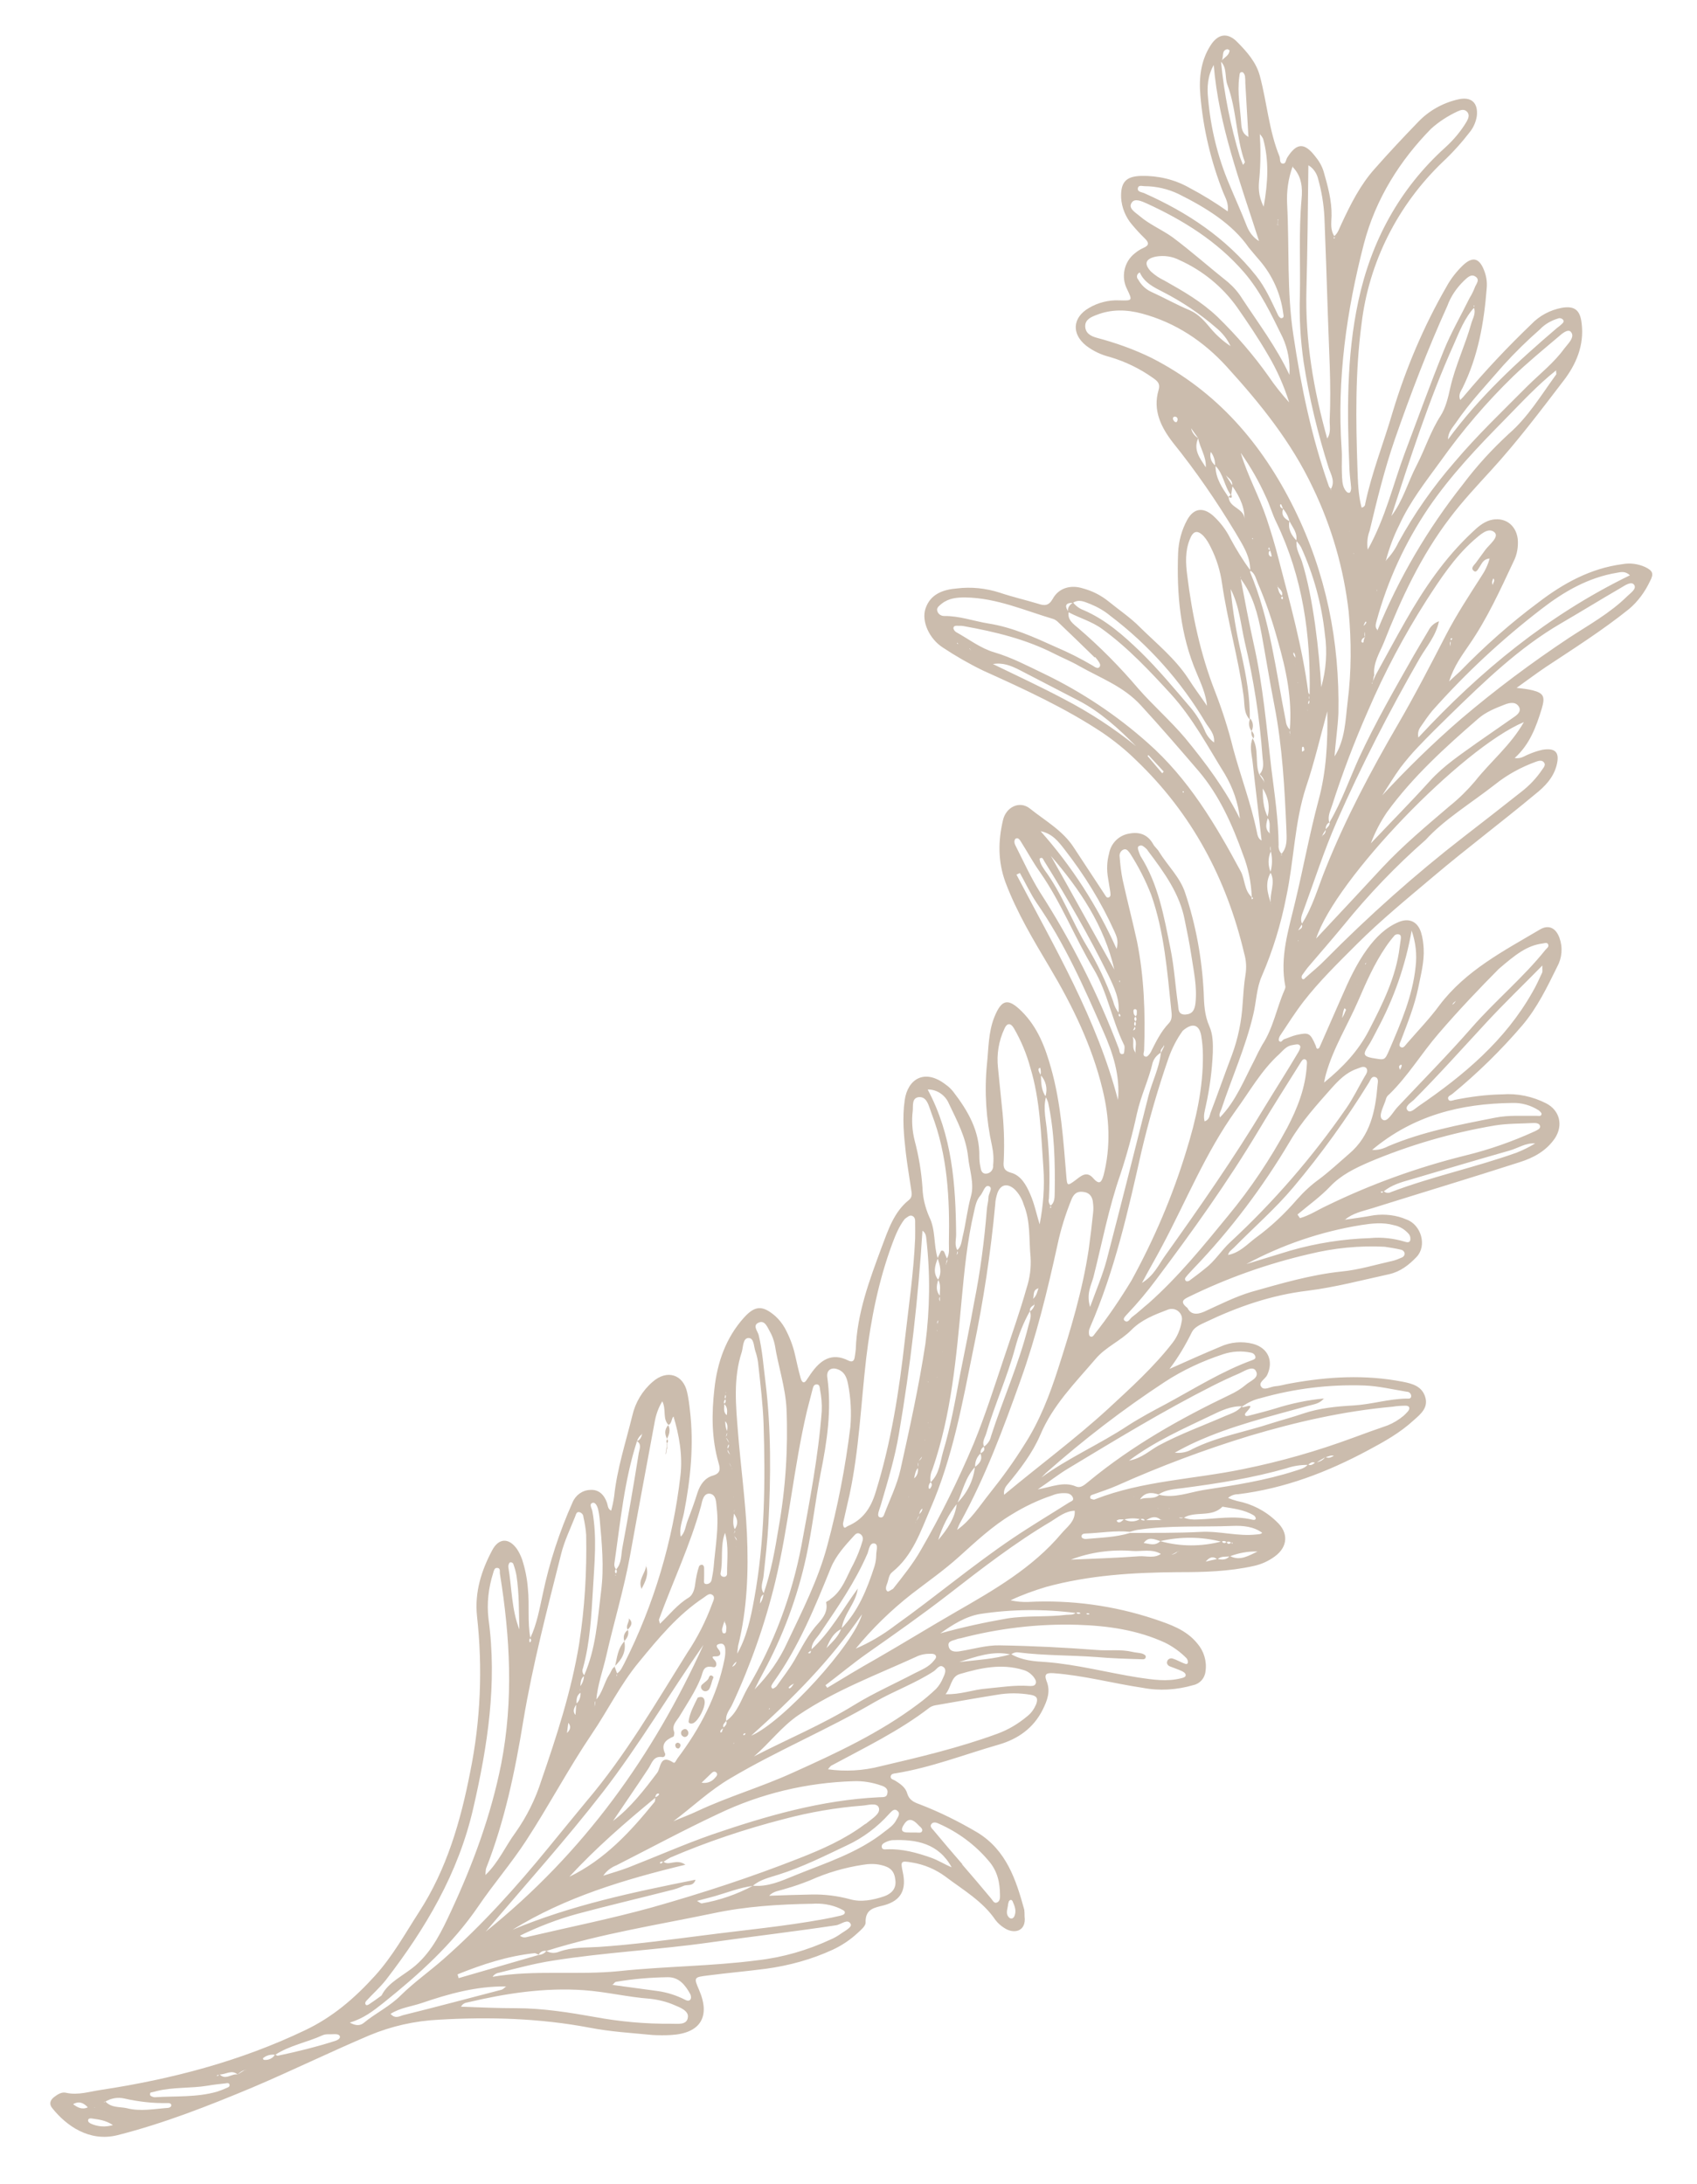<svg id="Calque_1" xmlns="http://www.w3.org/2000/svg" viewBox="0 0 544 700"><style>.st0{fill:#cbbcad}</style><g transform="rotate(-123.99 343.44 330.53)" id="Groupe_3923"><g id="Groupe_3922"><path id="Tracé_45797" class="st0" d="M382.2 473c-.1-.7-.7.1 0-.2.2-.1.2.2-.1.1l1.5 2.4c3 5.9 6.1 11.7 9 17.6 5.3 10.7 9.7 21.7 11.6 33.6.4 2.3.7 4.6 0 6.9-1.5 4.4-5.7 6.1-9.9 4-2.2-1.2-4.1-3-5.3-5.2-5.2-8.7-10.5-17.3-14.2-26.8-1.5-3.7-2.8-7.6-6.1-11.8.4 2.4.5 3.5.7 4.7 2.3 11 3.8 22.1 4.3 33.3.6 10-.3 19.9-4.9 29.1-1 2.3-2.7 4.2-4.8 5.5-2.4 1.4-3.4 1.2-4.7-1.3-1.9-3.2-3.2-6.8-3.6-10.5-.9-10.8-.6-21.6-.5-32.5 0-3.8-.2-7.5-.3-11.5-1.1 1.3-2.2 2.6-3.5 3.8-2.8 2.5-4 2.2-6.5-.8-3.8-4.7-7.4-9.6-8.3-16.1-1.4 1.5-1.2 3-1.5 4.3-.3 1.6-.7 3.1-1.3 4.6-1.8 3.9-3.9 4.1-6.7.9-2.7-3.1-3.5-6.9-3.8-10.9-1.4-13.8-2.1-27.7-3.6-41.5-1.2-11-2.2-22-4.3-32.8-1.6-8.2-3.1-16.5-5.7-24.4-1.4-4.2-3.2-8.3-4.9-12.4-.2-.4-.7-1.1-1.1-1.1-1.1.1-.4 1-.5 1.6-.4 1.4-.6 2.8-1.1 4.1-1.5 3.8-1.9 4-6.3 3.2-.3-.1-.8-.3-1-.2-.5.5-.1.9.2 1.4 3 4.8 6.1 9.6 9.1 14.4 3.2 5 6.2 10 8.2 15.5 1.5 4.2 2.4 8.6 1.5 13.1-.7 3.5-3.2 5.1-6.7 4.1-1.7-.5-3.3-1.3-4.8-2.2-3.7-2.2-6.5-5.5-9.5-8.5-4.1-4.2-7.4-9.1-10.8-13.9-.5-.7-1-1.9-1.9-1.3-.8.4-.2 1.6 0 2.4 1.4 5.2 2.5 10.4 4.3 15.4 4.5 13.2 2.9 26.7 2.1 40.2-.2 3.3-2.5 4.5-5.7 3.7-3.2-.8-5.8-2.9-7.3-5.8-3.6-6.3-7.3-12.6-9.3-19.7-2.8-10.1-4.7-20.4-5.7-30.9-.1-.7.4-2-.9-2.1-.7 0-.9 1-1.1 1.6-2 4.8-4.3 9.4-7.1 13.7-2.4 4.2-5.9 7.6-10.2 10-4.4 2.4-9 .6-10.9-4-1.8-4.6-1.3-9.2 0-13.6 4.6-15.9 9.5-31.7 14.2-47.5.9-3 2.2-6 1.8-9.3l.2.1c-.1-.1-.1-.1-.1-.2-1.4 2.9-2.8 5.7-4.1 8.7-1.6 3.2-4 6-7 7.9-4 2.9-10.6.8-11.7-4-.8-3.6-1-7 .3-10.4 3.3-8.3 6.2-16.7 10.2-24.6 5.4-10.5 8.3-21.5 10-33 .3-1.8.6-3.7-.2-5.2-2.3-4-4.3-8.2-5.8-12.6-1.1 6.4-2.1 12-3.2 17.5-.6 3.6-2.4 6.8-5.1 9.2-3.8 3.3-8.3 2.4-10.8-1.8-.8-1.3-.3-3.9-2.2-3.7-1.5.1-1.5 2.5-2.3 3.9-.8 1.4-1.2 2.9-1.9 4.4-4.9 11.2-11 21.5-19.7 30.2-2.3 2.3-4.6 4.2-7.9 3.3-3.6-1-3.9-4.2-4.3-7.3-.9-5.9-.4-11.7.2-17.5 1.5-14.8 4.8-29 11.6-42.4.7-1 1-2.3.8-3.5l.1.1c-.9.6-1.7 1.2-2.5 1.9-3.4 3.4-7.7 5.8-12.5 6.8-5.2 1.3-8.8-1.5-9-6.7-.1-2.5.3-4.9 1.2-7.2 3-7.7 7.4-14.6 12-21.4 7.9-11.9 15.1-24.1 19.7-37.7 1.2-3.9 2.2-7.8 2.8-11.8-1.4 1.3-2.6 2.8-3.6 4.4-7.1 11.8-16.3 22.1-27.2 30.5-4.2 3.2-8.5 6.5-14.1 7-3.2.4-6.5-.6-8.9-2.8-1.7-1.4-2.3-3.7-1.5-5.7 1.7-5.3 4.5-10.1 8.4-14 6.5-7.1 13.8-13.4 19.8-21 1.3-1.7 1.7-2.7-.8-3.3-3.5-.7-5.3-3.3-6.9-6.1-3.3-5.8-3.4-11.9-1.4-18.1 3.5-10.8 6-22 10.8-32.4.3-.6.7-1.3.1-1.9-.7-.6-1.3.1-1.9.4-1.8.8-3.7 1.6-5.7.9-2-.6-3.4.2-4.9 1.3-5.7 4-11.7 7.4-18 10.4-9.9 4.5-19.4 1.8-28.9-1.4-.6-.3-1.2-.7-1.8-1.1-4.4-2.2-2.9-6.1.6-7.5 1.1-.5 2.3-.8 3.6-.9 7.3 0 13.8-3.2 20.5-5.5 3.7-1.3 7.1-3.5 9.8-6.4 2.5-2.6 2.4-2.8-.8-4.1-5.4-2.1-7.4-5.5-5.6-10.9 1.1-3.1 2.5-5.7-1.3-8.1-.9-.6-1.1-2.6-1.3-3.9-.5-3.2-.5-6.4 0-9.6 1.2-7.4 3.6-14.5 6.9-21.2 2.8-5.6 5.8-11 8.6-16.6 2.1-4.1 2.1-4.2-2.2-5-9.2-1.7-11.8-7.4-7-15.5 1-1.7 2.1-3.3 3.3-4.9 4.3-5.2 8.4-10.6 13.2-15.4 11.5-11.6 20.9-24.7 29.2-38.7 4-6.6 6.8-13.8 8.3-21.3 2.6-13.4 4.5-27 7.1-40.4 3-15 6.3-29.9 11.5-44.4 3.2-8.8 11.7-11.9 18.8-12.5 1.7-.2 2.6.8 2.7 2.5.1 1.5 0 3.1-1.1 4-2.8 2.7-3.8 6.4-5.4 9.7-9.8 20.7-17.3 42-20.7 64.8-1.5 9.8-.4 19 1.9 28.4 2 8.2 5.8 15.6 9.1 23.3 6.4 15 16.7 27.3 28 38.6 11.8 12 25.4 22 40.3 29.8 6.7 3.6 11.2 9.2 14.7 15.8 2.1 3.9.4 6.7-4.1 6.8-1.2 0-2.5-.2-3.7-.5-3.1-.9-6-2.1-8.8-3.7-4.7-2.5-8.7-6.1-13.6-8.2 0-.5-.5-.9-1-.9h-.2l-.2-.2.3.1c.1.7.4 1 1.1.9 2.5 4.3 6.1 7.7 9.5 11.3 7.2 7.4 13.5 15.5 19 24.3 1.4 2.1 1.5 4.8.2 6.9-1.4 2.5-3.9 2.9-6.5 2.2-.8-.2-1.6-.9-2.8-.3 1 1.2 2.1 2.3 3.3 3.4 6.8 5.7 12.3 12.8 18.2 19.3 2.9 3.1 4.8 7.1 5.3 11.4.8 6.1-3.5 9.5-9 7.3-1.8-.7-3.6-1.6-5.3-2.5-9.9-5.1-18.3-12.1-26.1-19.9-1.8-1.8-3.3-4.2-5.9-5.2l-.1-.2.2.1c.3 2.1 2 3.3 3.1 4.9 1.8 2.6 3.7 5.2 5.7 7.7 1.6 2.1 2.5 4.5 1.7 7s.4 3.2 2.3 3.8c7.8 2.5 14.4 7 20.5 12.2 6.5 5.5 11.5 12.2 13.6 20.6 1.3 5.2-.1 7.2-5.2 8.6-1.6.4-3.2.5-4.8.4-3.2-.3-6.3-1-9.3-2.2-2.3-.9-4.6-1.8-7-2.6-1.3-.4-2.2-.2-1.4 1.5.3.7.5 1.3.8 2 1.9 4.9 2.1 9.4-3.3 12.4-1 .6-1.1 1.3-.3 2.1.6.6 1.3 1.2 2 1.8 9.4 6.8 16 16.1 22.6 25.3 3.4 4.8 7.1 9.5 7.6 15.6.1 1.5 1.3 2 2.4 2.5 3.5 1.7 7.1 3.3 10.6 5.1 5 2.6 10 5.3 14.3 9.2 5 4.5 5 11-3.3 13.7-1 .4-2 .6-3.1.7-7.8.5-15.3 0-22-4.7-.9-.6-1.8-1.1-2.8-1.5-.9-.4-2.1-1-2.9.2-.7 1.1-.4 2.5.7 3.3h.1c1.6 1.4 3.5 2.5 5.5 3.3 8.1 3.2 15.7 7.6 22.5 13.2 3.9 3.3 8.3 6.1 11.3 10.5 3.5 5.2 2.6 7.1-3.4 8.3-7.1 1.4-13.8-.2-20.4-2.4-11.2-3.7-21.4-9.7-31.6-15.4-2.5-1.4-2.6-1.3-2.5 1.5.1 2.3.7 5-2.6 5.4-3.2.4-2.5 1.6-1.1 3.3 6.3 7.1 14.3 11.9 23 15.1 13.4 5 27.6 7 41.8 7.8 10.3.6 20.5 1.1 30.6 3.5 6.9 1.7 12.3 5.4 17 10.5 2.9 3.1 2.3 7.9-1.7 9.2-6.1 1.9-11.9 4.9-18.5 4.7-5.9-.1-11.7-.1-17.6-.2-.7 0-1.6-.2-1.7.6-.2.8.8 1.1 1.3 1.4l3.9 1.8c2.5 1.1 4.7 2.7 6.4 4.7 2.4 2.3 3.1 5.9 1.7 8.9-1.3 3.1-3.6 4.8-7.1 4.5-1-.1-2.1.3-3.2.2-5.1-.2-10.4 1-15.4-.4-10.5-2.9-20.5-7.3-29.8-12.9-3.2-2-6.2-3.9-10.1-4.6-2.8-.5-5.2-2.1-7.6-3.8-4.6-3.4-8.9-7.2-12.8-11.3-1.2-1.2-2.2-2.6-4-3.2-.4 1.6.6 2.3 1.2 3.1 3.8 5.4 7.7 10.6 11.5 16 3.3 4.6 7.3 8.7 11.9 12.2 2.4 1.9 4.8 3.7 7 5.8 1.7 1.6 3.7 2.8 5.9 3.5 23 8.7 46.6 11.2 70.8 5.9 4.5-.9 9-2.3 13.3-4 13.3-5.5 25.6-13 37.9-20.6 4.3-2.5 8.8-4.7 13.4-6.6 4.7-2 10.8-1 13.4 2.4 3 3.9 1.9 8.1-.3 12-2.1 4.1-5.1 7.7-8.8 10.6-3.4 2.6-6.5 5.5-9.8 8.2-1.7 1.3-2.5 2.4-1.3 4.8 1.8 3.5.6 7.3-2.7 9.9-2.3 2-5 3.5-7.9 4.4-4.3 1.3-8.4 3-12.8 3.8-7.3 1.5-14.5 3.7-22.1 3.6-3.6-.1-7.1.1-10.7.1h.1c3.3 1.8 7 2.4 10.5 3.1 13.2 2.5 24.6 8.8 35.3 16.6 3 2.2 5.5 5.1 7.2 8.4 1.9 3.8.6 6.5-3.6 7.6-2.9.7-6 .9-9 .5-4.1-.4-8.1-.6-12.2-.4-.1-.1-.2-.3-.4-.4-16.3-3.2-30.9-10.9-46-17.2-.9-.5-2-.7-3.1-.4-.2-.5-.7-.8-1.2-.8l-.1-.3v.2c.5.3.9.5 1.4.8 7.7 6.2 16.6 9.8 25.9 12.8 6.2 2.1 12.5 3.8 18.9 5 1.5.3 3.1 1 4.6.2 3.9 2.7 8.4 2.6 12.8 2.9 11.7.6 23.4.5 35.1-.5 6.2-.4 12.2.4 16.5 5.6 1.4 1.7 2.6 1.3 4.2.7 4.8-1.8 9.3-4.4 13.3-7.7 2.1-1.9 4.6-3.4 7.3-4.3 5.8-1.8 9.9 1.4 9.5 7.5-.2 3.4-1.4 6.7-3.4 9.4-2.5 3.5-2.5 3.5 1.5 4.1 4.4.5 7.9 4.1 8.2 8.5.1 1.1.1 2.1-.1 3.2-.4 2.1.4 2.5 2.3 2.1 1.9-.4 3.9-.7 5.8-.9 3.2-.4 6.5.3 9.2 1.9 4.2 2.6 4.9 5.1 2.2 9.3-2.9 4.5-6.9 8.2-11.7 10.6-4.3 2.3-8.7 4.3-13.2 6 2 1.8 4.1 1.8 5.9 2.2 10.4 2.3 20.5 6.1 29.8 11.3 4.9 2.7 9.1 6.3 11.4 11.5 1.9 4.2.6 7.1-3.9 7.9-4.3.8-8.7 1.4-13-.1-8.4-2.9-16.2-7.4-24.9-9.2-.8-.2-1.7-1.2-2.4-.5-.8.8.3 1.5.7 2.3 2.3 5.2 1 7.3-4.5 7.7-2 .2-3.9.1-5.8-.5-4.6-1.5-9.1-3-13.1-5.8-1.8-1.3-3.6-3-6.1-2.9.1-.4-.1-.6-.4-.5 0 .1 0 .2.1.3.3.6-.2-.3.5 0 .1 1.7 1.2 2.9 2 4.3 3.6 6 7 12 8.7 18.8 1.7 6.5 3.2 13.1 4.6 19.7 1.1 4.9.7 10-1.1 14.7-1.5 4.1-4.5 4.9-7.8 2.1-1.3-1.2-2.3-2.7-2.9-4.4-1.4-4.2-2.5-8.5-3.2-12.9-3.4-19.7-13.4-37.6-28.5-50.6-11.6-10.3-24.6-18.8-37.7-27-3.5-2.2-7.1-4.5-11.1-5.9-.3.5-.2 1.3.3 1.6 7.2 7.4 13 16 19.6 23.9 9.2 11.3 17.2 23.6 23.6 36.7 1.3 2.5 2.2 5.3 2.7 8.1.7 4.2-.9 5.7-5 4.8-1.9-.4-3.7-1.2-5.3-2.5-8.7-6.9-16.6-14.5-22.2-24.3-.6-1.1-1.1-2.5-2.8-2.8.2.8.2 1.3.4 1.8 2.9 10.1 5.2 20.3 7 30.7.8 3.7.4 7.5-1.1 11-1.7 3.8-3.9 4.5-7.7 2.5-6.3-3.2-9.9-8.8-12-15.1-3.9-11.6-7.9-23.2-10.8-35.2-1.6-6.6-3.1-13.2-5.3-19.6-4.9-14.5-12.7-27.4-21.3-39.9-2-3-3.5-6.6-7-8.4-.1-.5-1.1-.9-1.5-1.8m-51-127.1c-1.8-.3-2.9-2.5-5.1-2.1l.1-.2-.2.1c1.8.6 2.8 3 5.1 2.1l1.5 1.2c-.2.7-.1 1.2.8 1.2 0 .5.4.9.9 1h.3c0 .8.5 1 1.2 1 .2.3.2.7.5.8.5.3 1.1 1.1 1.6.4.4-.6-.6-1-1.2-1.2-.3 0-.6 0-.9.1 0-.8-.5-1-1.2-1-.1-.6-.6-1-1.1-.9h-.1l-.8-1.3c-.6-.2-1.2-.6-1.4-1.2m-4.4 61l-.1.2c.5.3 1.1.6 1.6.9.4.3.9.5 1.3.8 0 .9-.3 1.9 1 2.1 2.6 6.1 7 11.1 10.6 16.5 9.7 14.3 17.8 29.5 25.3 45 4.7 9.7 9.9 19.2 15.1 28.7 3.5 6.4 6.3 13.1 9.2 19.8.8 2 1.9 3.9 3.3 5.5 1-1.7.1-2.9-.4-4.1-.3-.8-1.1-2-.1-2.3 1.4-.5 1.5 1 1.8 1.9.6 1.7 1.2 3.3 1.8 5 .7 2.1.9 6 3 5.5 2.6-.7 1.9-4.3 1.6-7-1.1-8.2-4.3-15.8-7.5-23.3-5.3-12.2-11.6-24-18.8-35.2-5.8-9.2-12-18-18.7-26.5-1.2-1.5-2.1-3.3-4.1-3.9.1-.9-.4-1.8-1.3-2.2-.3-.8-.6-1.5-1-2.2l-.2.2.3-.1c-.2.8.2 1.7 1 2.1.3.8.2 1.9 1.2 2.3 3.3 6.9 7.9 13 11.9 19.5 6.4 10.6 11.9 21.8 17.4 32.9 1.3 2.7 2.6 5.4 3.9 8.2.8 1.4 1 3 .6 4.5-3.4-3.5-4.5-7.9-6.4-11.8-8.6-17.5-18-34.6-28.4-51.1-5.5-8.7-11.9-16.8-17.9-25.1-.8-1.1-1.6-2.4-3.2-2.6l-1-2.2-1.3-.8-1.4-.9-.1-.3zM178.9 281.3c-.2.1-.3.1-.5.2.1.4.3.3.4-.2.6 0 1-.5 1-1v-.1c.5 0 1-.5 1-1v-.2c5-4.4 8.8-10 11.2-16.2 1.6-1.3 3.5-2.3 2.4-4.9l.3.3-.2-.2c-1.2 1.4-3 2.5-2.5 4.8-5.1 4.3-8.9 10-11.1 16.3-.8 0-1.1.4-1 1.2-.9-.2-1.1.3-1 1m27.8-16.3c-.4 2.1-2.6 3.5-2.2 5.8-3.7 3.4-4.7 8.3-6.6 12.5-4.3 9.1-8.6 18.2-11.4 27.9-.4 1.5-1.1 3-.6 4.6-1 .5-.8 1.4-.8 2.3-.6 1.1-.8 2.5-.3 3.7-1.2.5-1.1 1.6-1.3 2.6l-.1.4v-.5c1-.6.9-1.7 1.3-2.5.1-1.3.2-2.5.2-3.8 1.2-.4.9-1.4.9-2.3 1.3-1.9 2.3-4 2.9-6.2 3.5-10.8 8.3-21.1 13.4-31.3 1.2-2.4 2.6-4.7 2.6-7.5 2-1.5 3.1-3.4 2-5.9l1.8-1-.1-.1v.2c-.6.5-1.2.8-1.7 1.1m97.2-9.4h.3c.1.6.6 1 1.1 1.1.8 1.7 2.5 2.4 3.9 3.4 11.5 8.1 23.4 15.3 37.3 18.5.5.1 1 .3 1.5.4 1.9.5 4.2 1.2 5.3-.9 1-2-1.4-3-2.6-4-2.4-2.1-5.2-3.7-8.2-4.8-4.9-1.7-9.5-3.8-14-6.4-2.7-1.7-5.7-2.8-8.9-3.4-4.7-.6-8.2-3.9-12.6-5.2-1.4-2-2.9-3.9-5.8-3.7-1.2-1.6-2.6-2.7-4.7-2.4-.2-.8-.8-1-1.4-1-.3-.6-.3-.7.1 0l1.4.9c1.5.9 2.7 2.4 4.7 2.5 1.2 2.4 3.5 3.1 5.8 3.7.2.4.5.8.7 1.2s.7 1 .6 1.2c-.4.8-1.1.4-1.7.3l-1.5-.3-1.2-1.3-.1.2zm-104.1 13.7c-.3.5-.5.9-.8 1.4-.3.7.6.2-.1.3l.1-.4c-.9-.9-.4-1.3.6-1.3l1.6-1.3h-.2l.1.2c-.3.2-.8.6-1.3 1.1m105.9-8.4c.2 1.8 1.5 2.7 2.6 3.9 3 3.3 6.4 6.1 9.3 9.5 2.7 3.2 7.3 4.3 11 6.3 5.5 2.9 11.5 3.5 17.5 4.4 2.9.6 6-.6 7.6-3.1-16.6-1.7-30.3-9.6-43.6-18.4-1.5-1-2.6-2.5-4.6-2.5l-1.1-1.2c0-.1-.1-.1-.1-.2h.2c.1.8.3 1.3 1.2 1.3m-110.6 11c-.6.2-1 .7-1 1.3-1.3.9-2.3 2.1-3.1 3.5-3.1 4.9-5.4 10.4-9.8 14.4-.3.3-.8.8-.2 1.2.3.1.7.1 1 0 3.3-1.5 5.6-4.3 8-6.8-1-4.9 3.8-7.9 4-12.3l1-1.3h.1m224.7 219.2c-.1 0-.1.1-.2.1h.7l.2.2-.3-.1c-.1-.1-.3-.1-.4-.2m6.7 2.8l-.1.2c.6.2 1.3.4 1.9.6.1.5 0 .4-.1 0l-1.8-.5.1-.3zm-30.9-14.6v-1c-.1-.5-.6-1.1-1-.8-.5.4.3.6.5 1 .2.2.4.5.5.8l1.6.8c.5.2 1 .4 1.6.6 0 .5.1.9.3 1.3.2.4.6.3.4-.1-.2-.4-.5-.8-.8-1.2l-1.5-.5c-.4-.5-1-.9-1.6-.9m125 50.5s.1-.2.1-.3l.1.3c.4.4.9.8 1.3 1.3.4-.6-.5-.5.1-.2 0 0 0 .1-.1.2l-.1-.2-1.2-1.2c-.6.3.3.7-.2.1m-165.1-114c-1.2-2-3.3-3.4-5.6-3.8-1.7-3.5-4.9-4.6-8.3-5.5l.1-.2-.2.1c3.1 1.3 4.7 5.2 8.5 5.5 1.5 1.8 3.4 3.1 5.5 3.9l1.5.9.2.2-.2-.1c-.3-.5-.8-.9-1.5-1m30.9 35.1l.2-.1c.4.4.9.8 1.3 1.2 0 .7.5.9 1 1.1.4.3.8.6 1.2 1 15.7 11.1 32.6 19.3 51.8 22.1 3 .4 5.9 1.4 8.8 1.8 5.2.9 10.6 1.3 15.9 1.2l.4-.3c.2.3 0 .4-.5.2-7.1-2.2-14.6-2.8-21.8-4.8-4.3-1.2-8.5-2.5-12.7-4-13.9-4.9-27.8-9.5-41-16.1-.3-.1-.7 0-1 0-.2-.6-.5-1-1.2-1-.1-.5-.5-1-1-1.1l-1.4-1.4v.2zm8.7 2.3c.1-.4.2-.4.3 0 .6.1 1.1.5 1.3 1.1h.3c0 .4-.2.4-.3.1-.9 0-1-.7-1.2-1.3l-.4.1M245.4 143.7l-.2.1 1.8.9c.3 1.3 1.1 2.4 2.1 3.2 4.4 5.9 9.6 10.9 14.9 15.9 9.2 8.9 19.3 16.7 30.2 23.4 6 3.6 12.8 5.4 19 8.3 1.5.6 3 1 4.6 1.1 1.5.1 3.7.7 4.2-1.2.6-2.4-2-2-3.2-2.4-4.9-1.8-9.3-4.4-13.9-6.7-13.5-6.9-25.9-15.4-38-24.5-4.5-3.4-8.8-7.1-13.2-10.8-1.4-1.2-2.4-3.2-4.8-2.9.3-1.7-1.2-2.3-2.1-3.2l-1.6-.9.2-.3zm30.3 10.7c-1.3-1.1-2.6-2.4-4.5-2.6l-1.1-1.3c-.8-.1-1.6-.1-2.4-.2l-1.2-1.4h-.1l.2.1c.4.4.8.8 1.3 1.2.7.7 1.6.2 2.4.2.1.6.3 1.2 1.1 1.4.8 2.1 2.4 2.7 4.5 2.6l1.1 1.4c.1.1.1.2.2.3l-.3-.1c-.2-.8-.6-1.3-1.2-1.6m4.4 2.8l.1.1h.3-.2l-.2-.1zm.6-82.8c.1 0 .1-.1 0 0l1.4 1.1c.4.3.7.7 1.1 1 4.9 3.1 9.7 6.5 15 9 1.1.5 2.3.9 3.5 1.2.4.2.9 0 1.1-.4 0-.1 0-.1.1-.2 0-.3-.3-.6-.5-.9-.1-.1-.3-.2-.4-.3-6.2-2.8-11.9-6.8-18.7-8.3-.7 0-.9-.5-1.1-1-.9 0-1.2-.6-1.5-1.2m-.1 37.4c-.3.1-.2.2.3.3.1.6.4 1 1.1 1 .6 2.6 3 3.9 4.7 5.6 7.3 7.2 14.7 14.3 22.2 21.3.9.9 1.8 2.4 3.5 1.6-.4 1.2.4 2 1 2.8l.1-.2-.2.1c0-.9-.3-1.8-.9-2.6-8.2-10.5-18.6-19-28.4-27.9-.5-.5-1.2-.8-1.9-.7-.1-.5-.5-.9-1-.8h-.2c-.2-.3-.3-.4-.3-.5m-97.5 121.7l-.2.2.1-.3 1.2-1 1-1.4c.5-.1.8-.5.8-1l1-1.3c.6-.1 1-.6 1-1.2 6.8-7.7 12.5-16.3 16.9-25.6 2-4.4 2.1-9.3 2-14.1-2.3 6.9-5 13.7-8 20.4-2.7 5.8-6.8 10.8-9.7 16.5-.5.9-1.3 1.7-1.1 2.9-.7.1-1 .5-1 1.2l-1 1.3c-.5 0-.8.4-.8.8v.2l-1.1 1.5c-.3.3-.7.6-1.1.9m92.9-4s.2 0 .3.1l-.2.1c.6-.3-.3-.5.3-.2.3.2.1.4-.2.2-.4-.6-.6.4-.2-.2m-.7 3.4c.3-.2.4-.2.2.2.6-.4-.4-.5.3-.2.3.2.2.4-.2.2l-.3-.2m-14.4-14.6l.2.1v-.1h-.2zm4.1 4.1l.1-.2c-.6-.1-1.1-.2-1.7-.3l.1-.4-.1.2c.5.1 1.1.2 1.6.4v.3zm-78.6 40.9c-.4.8-.5 1.7-.2 2.5l-.3-.1.2.2c.1-.9.1-1.8.3-2.6-.3-.8-.1-1.3.7-1.4.5-.3 1.1-.5 1.3-1.2 3.1-1.4 4.1-4.7 6-7.1 4.2-5.3 7.2-11.4 8.7-17.9-3.8 6.2-7.7 12.4-11.3 18.7-1.2 2.1-3.5 3.7-3.3 6.5l-1.2 1.2c-.4.3-.7.7-.9 1.2m95-24.6c.3.2.2.2-.1.1.6.3 1.2.6 1.8 1 .4.3.8.7 1.1 1l.2.2-.2-.1-1.1-1c-.6-.1-1.2-.4-1.6-.9-.1-.2-.1-.2-.1-.3m-51.8-359.1c.1.4 0 .5-.4.3.7 0 0-.6.3 0 .1.2-.2.2-.2-.1.1-.1.2-.1.3-.2m4-3.3c2.1-.3 3.5-1.2 3.6-3.5l1.3-1.3.2-.2-.1.3-1.3 1.3c-1.8.6-3.3 1.4-3.6 3.5l-1 1.5c-.7 0-.1.6-.3 0-.1-.2.2-.2.1.1.4-.6.8-1.1 1.1-1.7m54.5 364.9c.2-.1.2.2-.1.1.5.3 1.1.7 1.6 1.1.3.4.6.7 1 1.1l.3.2h-.3c-.2-.5-.2-1.1-1-1.2-.7.1-1.3-.4-1.5-1 0-.8-.6 0 0-.3m18.5-69.7c-1.1-.7-2-1.9-3.6-1.3l-1-1.4c-1-.8-2.2-1.3-3.4-1.5l-1.1-1.4c-.8-.1-1.7-.1-2.5-.2 0-.6-.4-1.2-1-1.4-.7-.7-1.5-.4-2.3-.3l-1.2-1.5c-.7-.4-1.6-.5-2.4-.4v-.3l-.1.2c.8.1 1.7.2 2.5.4l1.2 1.5 2.4.3c.1.6.5 1.1 1 1.4.8.4 1.7.5 2.5.2 0 .7.5 1.2 1.1 1.4 1 .9 1.9 1.8 3.4 1.4.1.6.5 1.2 1 1.5 1 .9 2.1 1.8 3.6 1.3-.1.6.3 1.1.9 1.2h.2c.2.5.7.9 1.2.9.3.4.6.9.9 1.3l1.5.6.9 1.2c.5.2 1 .4 1.4.6l.1.3-.2-.2-1.4-.6-1-1.3c-.6.3-1.2.4-1.5-.5-.2-.5-.2-1.2-.9-1.4-.2-.5-.7-.9-1.2-.9 0-.5-.4-1-1-1.1M249 203.9l-.1-.2h-.3.2l.2.2zm8.5 10.8h-.3c-.3-.8-.5-1.5-.8-2.3l-1.5-.8c-.3-1.3-1.3-2.1-2.2-3.1h-.2.3c0 1.3.9 2.5 2.2 3 .3.5.9.9 1.5.9.2.8 0 1.7.8 2.3h.2zm-16.7-13.5v-.2l.1.2c.4.7.5 1.8 1.4 2.2.2.8.3 1.7 1.2 2.1.4.6.9 1.2 1.3 1.7l.1.2-.1-.2c-.5-.5-1-1.1-1.5-1.7 0-.9-.5-1.6-1.2-2.1l-1.4-2.5.1.3m38.4 71.2c.1 1.4 1.1 2.4 1.9 3.4l.2-.1-.3.1c.7-2-1.1-2.4-1.8-3.4l-1.8-.7c0-.9.1-1.8-.9-2.3-1.9-3.8-4.3-7.3-7.1-10.5-6.4-7.4-11.5-15.7-17.7-23.2-.9-1.1-1.3-2.5-3-2.8.1-.9-.4-1.8-1.2-2.1-.2-1.6-1.2-3.1-2.6-3.9-1-4.4-4.1-7.6-6.5-11.3-1.3-4.2-3.5-8.2-6.3-11.6 1.2 4.3 2.8 8.4 6.4 11.5.8 4.4 3 8.4 6.4 11.3.1 1.8.5 3.4 2.6 3.9 0 1-.1 1.9 1.2 2.1 0 1.4.5 2.8 1.5 3.8 7.7 9.8 14.3 20.5 22.7 29.8 1 1.1 1.9 2.6 3.5 2.9 0 .9.3 1.7.9 2.4l1.9.7M249.3 82c.1.1.1.2.2.3.3.6-.1-.3-.2.4.5.5 1.1 1 1.6 1.5.7 3.2 3.2 5.4 4.4 8.3.4 1 1.2 1.7 1.1 2.9l.1-.1-2.4-.6-.5-.7c0 .1 0 .3.1.4.1.1.3.2.5.2-.1 1.5.8 2.7 1.4 3.9 10.3 18.4 23.8 34.8 39.8 48.5 4.9 4.2 10.9 6.9 17.1 8.8l-.1.3v-.2c-.2-1.2-1.6-1.7-1.4-3 2.8-.5 4.4 2.2 7.4 2.6-1-2.2-2.5-4.2-4.3-5.9-10.3-10.1-20.5-20.2-30.8-30.2-7.9-7.7-14.9-16.3-22.4-24.3-3.4-3.6-6.2-7.6-10.1-10.7-.1-.9-.8-1.2-1.4-1.6-.4-.3-.4-.6-.1-.8M215.6-78c2.5-.7 2.1-3.3 3.3-4.9.1-.3.1-.6.2-.9-.7.3-.1.7-.1 1-2.9.4-2 3.4-3.4 4.8l-.1 2.9h-.3l.2.1c.4-1 .4-2 .2-3M235 126.4l.4-.2c-.3.9-.1 1.9.7 2.5l1.5.9c2.8 5.9 7.3 10.5 11.8 14.9 13.5 13.2 29 23.9 44.9 33.9 5.3 3.3 10.8 6.1 16.3 9 1.4.8 2.9 1.4 4.4 1.8 1.6.4 3.8 2.1 4.8.5.9-1.5-1.4-2.9-2.5-4.2-5.5-7.1-13.2-11.2-20.8-15.5-9.4-5.3-19.2-10.1-28.4-15.7-10.3-6.3-20.1-13.4-28.3-22.5-.8-.7-1.6-1.4-2.4-2l-1.5-.9c.1-.9-.2-1.8-.7-2.6l-.2.1m139.1 298.8c-2.8-1.9-5.6-3.7-9.1-4.1-1.2-1.5-2.5-3.1-4.8-2.3l.1-.4-.1.2c1.7.7 2.9 2.5 4.9 2.3 2.2 2.7 5.6 4.1 9.1 4l1 1.6c.9.4 1.9.4 2.8.1.5 2.2 2.4 3 4.1 3.9 10.8 6.2 22.1 11.5 33.8 15.9 5.4 2.1 10.5 5 16.5 5.7-6.2-3.4-12.6-6.3-19.2-8.8-6.6-2.6-13.1-5.4-18.9-9.5 2.9-.5 5.1 1.5 7.4 2.6 11 5.4 22.7 9.1 33.7 14.4 3.7 1.8 7.6 3 11.7 3.5 1.4.2 2.8.3 4.2.1 2.9-.5 3.3-1.9 1.6-4.3-2.3-3.4-5.7-5.4-9.1-7.1-11.4-5.8-23.3-10.6-35.8-13.4-6.2-1.4-12.4-3.2-18.4-5.4-8.7-3-17.8-5.1-26.3-8.6-1.2-.5-2.3-1-3.5-.2l.2-.4c0 .1-.1.2-.1.2 7.6 4 15.3 7.9 22.9 11.9 2.2 1.1 4.6 1.9 6 4.1-4.2-.3-6.9-3.8-10.7-4.7h-2.8l-1.2-1.3M406 491l-.1-.2c-.1-.1-.2-.3-.3-.4l.2.4.2.2zm-28.5 7.9v1c.6.5 1.1 1 1.7 1.4l.3.9c.8-.7-.1-.6-.4-.8-.1-.9-1-1-1.6-1.4v-1.1m27.1-41.1l-.2-.1c-.5-1-1.3-.6-2.1-.7l-1.2-1.4c-.7-.1.1.8-.3.2-.3-.3-.2-.5.1-.7.6-.3-.4.1.2.3.4.5.8.9 1.2 1.4.5.5 1.3.8 2 .7l.3.3zm-18.1 64.7c.6.5.7 1.6 1.8 1.3 0 .1.1.3.1.4l-.2-.3c-.4-.7-.8-1.3-1.7-1.4m-38.2-170c-.1-.7-.6-.1-.9-.3-.1-.1-.1-.2-.2-.4l.3.3.8.4m-25.1.2l-.2-.2c-.4-.7-.3-1.7-1.3-2 .1-1.4-.3-2.9-1.2-4-3.9-4.2-6.7-9.1-10.7-13.3-4.7-4.9-9.1-10-13.2-15.3-6.8-9.1-14.9-17.1-22.5-25.6-1.8-2.1-3.1-4.9-7.3-6.2 3.5 4.8 6.2 9 9.4 12.7 12 13.6 24.1 27.1 36.2 40.6 3.2 3.6 5.5 7.9 9.2 11l1.2 2.1.4.2zm58.6 159.7v-1.3c-.2.3-.4.3-.6 0 0-.1 0-.3.1-.4.4-.2.5 0 .5.4v1.3m82.1-141.1c-.1.2-.3.5-.4.7l-.9.1h.8c.2-.3.3-.5.5-.8m-79.7 145.8c-.1-.1-.2-.2-.2-.3-.2-.7 0 .3.4-.3-.4.2-.6.1-.5-.3 0-.1.2-.1.3-.1.7-.1-.4-.2.1.4.4.2.4.4-.1.6m40.6-51.9l.2-.1c-1.2-.3-2.3-1.1-3.7-.5-.1-.3-.2-.7-.4-.7-.4-.1-.6.2-.4.4.2.2.6.2.9.2 1 1.3 2.3.5 3.5.5l-.1.2zm34.7 5.9c-.8-.7-1.5-1.4-2.3-2.1 3.7-.2 7.1 1.9 10.8 1.1 1.3.9 2.8 1.4 4.4 1.3-1.1-1.3-2.9-1.8-4.5-1.2-3.3-2.3-7.1-2.2-10.8-2.2-3.1-1.8-6 2.7-9.1-.1 3 2.4 6.8 3.2 11.6 3.1 1.2 1.2 2.6.4 3.9.2.2.1.5.3.7.4l-.7-.4-4-.1m18.8-.6c-2.2-3.5-5.7-3.1-9.1-3.2 2.7 2.1 6.2 1.9 9.1 3.2l4.2-.1c.2.1.4.3.6.5l-.7-.4c-1.2-.6-2.7-.6-4.1 0m-204-59.5c.2.4.5.9.8 1.2.2.2.5-.1.4-.5-.1-.6-.7-.6-1.1-.7h-.1m29.4 1.6h.2c.4 1.1.9 2.2 1.3 3.3l.1.1-.2-.2c-.3-1.1-.8-2.2-1.4-3.2zM222 115.2c.1 4.5 3.1 7.9 4.9 11.6 7 14.8 16.6 28.3 28.2 39.8 10.4 10.2 20.7 20.5 32.1 29.5 1.9 1.4 3.9 2.5 6 3.4.6.3 1.4.8 1.9.2.8-.9 0-1.6-.6-2.3-1.5-1.7-3.1-3.5-4.6-5.2-12.6-13.6-27-25.2-39.6-38.9-9.5-10.4-17.9-21.7-25.1-33.7-.8-1.3-1.2-3.4-3.2-4.4-.3-.7-.2-1.8-1.4-1.9-.1-.6.2-1.3-.6-1.7 0 0-.2.3-.2.4l.9 1.2c.2.8.2 1.8 1.3 2m35.3-32.9c.3 1.3 1.1 2.4 2.2 3.2 5 8 12.4 13.6 19.4 19.7 5.9 5.2 12.8 8.9 19.7 12.7.8.4 1.6.8 2.4 1.1 1 .4 2.6.7 2.9-.2.4-1.3-1.3-1.2-2.2-1.6-7.8-3.4-14.2-8.8-20.8-13.8-6.8-5.2-13.6-10.3-19.2-16.8-.5-.8-1.4-1.1-2.3-.9.1-1.6-1.2-2.3-2.2-3.2-.3-.5-.9-.8-1.6-.8.1-1.6-1-2.5-2.3-3.2-.5-1.3-1.1-2.5-2.8-2.3-.2-1.1-.4-2.2-.6-3.2l-2.7-2.4-.3-.1h.4c.2 1.6.9 2.6 2.6 2.4.2 1.1.4 2.1.6 3.2.9.8 1.9 1.5 2.9 2.3.2 1.4 1.1 2.5 2.3 3.2l1.6.7m188.5 398.4c.1 0 .3-.3.2-.3-.6-.6-1.1-.3-1.7 0-1.3-1.7-2.8-1.4-4.4-.5-1.8-1.9-4.1-2-6.5-1.6-1.8-1.7-4.2-1.7-6.4-2.3-11.8-3.5-27.3-11.7-36.9-17.4 3.7 4.4 8.3 8 13.5 10.5 8.5 4.5 17.7 7.6 27.2 9.2.9.1 1.8 0 2.7-.1 1.8 1.8 4.2 1.4 6.4 1.7 1.4.5 2.9.7 4.4.5l1.5.3m-9.2-10.9c-.2-.9-.7-.3-1-.2 0-.7-.5-1.2-1.2-1.2h-.1c-.4 0-.7.4-.5.5.6.3 1.2.5 1.8.6l1 .3M178.4 271.2h.3c-.1.3-.2.3-.3 0-.4 1.2-.9 2.4-1.4 3.6-1.1 1.1-1.9 2.2-1.4 3.8-3.3 1.8-3.3 5.1-3.8 8.2 1.8-2.5 3-5.3 3.7-8.3.6-1.2 1.7-2.2 1.4-3.8 1.8-.5 2-1.8 1.5-3.5m70.4-138.4v-.2c-.5-.7-1-1.3-1.6-2-.3-.3-1.1-.6-1.3-.5-.9.7 0 1.2.4 1.5.6.6 1.5.9 2.3.9l.2.3zm49.7 271.7c.1.1.1.2.2.2.3.6-.1-.4-.2.3.3.6.6 1.2 1 1.7.2.4.4 1 1.1.5-.2-.3-.4-.5-.6-.8l-1.4-1.4c-.1 0-.1-.3-.1-.5m-94.3-147.4c.3-.4.6-.8.9-1.3.1-.3.2-.6.2-.9-.6-.2-1 .2-1.1.7 0 .5 0 1 .1 1.5-1.7.8-2.8 2.5-2.8 4.4-.6 0-1.1.5-1.2 1l-3 4.5.2.1-.2-.3c2.4-.5 2.8-2.3 2.8-4.4.8.1 1.1-.3 1.3-1 1.2-1.1 2.2-2.6 2.8-4.3m134.2 58.2c.3.2.6.3.9.4.3-.7-.3-.9-.7-1-.5-.1-1-.2-1.5-.2-2-1.3-4.1-2.6-6.6-2.5-2.6-3-6.4-4.2-9.7-6.1-6.2-3.3-12.2-7.1-17.8-11.3-.6-.7-1.5-1-2.4-.8.1-.4-.1-.6-.4-.5 0 .1 0 .2.1.3.3.7-.2-.3.5.1.1 1.9 1.7 2.7 2.9 3.6 7.9 5.5 16 10.7 25 14.3.7.2 1.4.3 2.1.4 1.6 2 4.1 2.9 6.6 2.5.1.2.6.6 1 .8M177.9 76c-2.4 5.3-3.9 11-4.5 16.8-3 3.7-3.8 8.3-4.7 12.7-2.2 10.5-5.4 21-4.5 32 .1 1.8.1 3.6 1 5.2.5.9.9 2.3 2.2 1.9 1.4-.3.9-1.7.7-2.7-1.4-5.5-1.7-11.3-.8-16.9 1.2-7.9 2.2-15.8 4.5-23.5.8-2.8 2-5.7 1.6-8.8 1.9-3.8 2.8-8 4.1-12 .6-1.8 1.3-3.7 1.9-5.5-.3-.6-.5.4-.3-.3 0-.1.1-.2.2-.3.4.1.4.4.1.6-.6.3-1.3.5-1.5.8m371.5 461.6c.3.1.3.1-.1.2 5 3 10 5.9 15 8.9.6.4 1.2.8 1.8 1.1.4.2 1.2.3 1.5.1.8-.8-.1-1.2-.6-1.7-3.9-3.5-8.6-5.4-13-8-1.4-.8-2.9-1.3-4.5-.4-.1 0-.1-.1-.1-.2M194.6 22.7c4.1-7.7 6.4-15.9 8.2-24.3l-1.2-.4-8.2 25.5c-.5.8-.6 1.8-.3 2.7-1.3.6-2.2 1.8-2.5 3.3-1.1 4.3-3.7 7.7-5.8 11.3-5.7 9.8-10.7 20-15.8 30.1-5.8 11.6-12 22.9-17.2 34.8-.7 1.6-1.4 3.3-2 4.9-.2.6-.6 1.6.2 1.9.4.2 1.2-.4 1.8-.7 2.6-1.6 4.7-3.9 6.2-6.5 5.8-8.9 11.2-18.1 15.2-28 6.9-16.9 14.7-33.5 19.9-51.1.7-.7.9-1.8.4-2.7.3-.3.9-.5 1.1-.8m353.6 519.1l.1-.3c-4.1-2.4-8.1-5.1-11.8-8.1-2.1-1.8-4.4-3.5-8.4-4 5.8 5.6 11.3 9.7 18.1 12 .7.1 1.4.1 2.1-.1l-.1.5zM213.4-64c-2.4 5.9-4.6 11.9-6.4 18.1-.2.7-.2 1.7.4 1.9.7.2 1.2-.5 1.6-1.1.6-1.1 1.6-2.1 1.8-3.3.9-5.4 3.2-10.5 3.3-16.1.9-1 1.4-2.3 1.3-3.7 0-.3-.5-.4-.7-.1-.9 1.1-1.1 2.6-.5 3.8-.2.2-.7.3-.8.5m13.1-49.5c-3.4 3-5.1 7.2-7.3 11-.2.4-.4 1.1.2 1.4.5.2.9-.2 1.2-.7 2.5-3.9 5.5-7.4 8.9-10.6 1.6-1.5 2.5-3.5 2.6-5.7l.2-.3c-.3-.1-.3 0-.1.4-2.9.4-4 2.9-5.7 4.5m348 658c.3 1.3 0 2.8 1.2 3.8.1.1.7-.2.8-.4.7-1.8-1.4-2.2-2-3.4 0-.1-.1-.3-.1-.4-9.2-5-18.8-9-28.8-12.1-.8-.2-1.7-.4-2.7-.6.2.5.3 1 .5 1 8.2 2.1 15.3 7.2 23.6 9.2 2.5.6 4.5 3 7.4 2.4 0 .1.1.3.1.5m-41.4-59.8h-.3c.2-.7-.2-1.5-1-1.7-.2 0-.3-.1-.5 0-2-.2-3.9.2-5.6 1.2-3.9 2.4-8.1 4.5-11.9 7-2.7 1.7-5.7 2-8.6 2.3-2.8.3-5.6 1-8.2 2.1 2.4.4 4.9.2 7.3-.5 6.7-1.8 13.1-4.4 19.1-7.7 2.9-1.6 5.9-3.4 9.5-2.7h.2zm-350-200c5.3-8.6 11.5-16.6 15.9-25.8.4-.8.6-1.6.9-2.5 3.1-3.7 5-8.1 7.5-12.1.4-.6.6-1.4-.3-1.7-.3-.1-1 .4-1.2.8-2.3 4.2-4.9 8.2-6.3 12.8-4.2 6.3-8.5 12.5-12.4 19-3.1 5.2-7.9 9-10.7 14.4-.3.6-.8 1.2-.5 1.9l-.3-.2.2.1c3.3-1.2 5.4-3.8 7.2-6.7m18.5-301c.9-3.3 2.6-6.5 2.7-10.2-2.4.3-2.2 2.2-2.7 3.4-3.7 10.1-7.2 20.3-10.8 30.5-.1.5 0 1.1.1 1.6l-.2.2.2-.1c5.4-7.8 8.3-16.5 10.7-25.4M214.4 84c.1.4.5.3.6-.1.1-.5-.2-1-.7-1.2-1.2-12.5-2.7-24.9-5.6-37.1-1.8 12.4 1 24.3 4.6 36 .1.4.7.7 1.1 1.1-.1.4-.1.9 0 1.3m29 302.7c-3.2 13.6-8.5 26.7-12 40.3-.5 2.2-.8 4.5-.9 6.7 1.9-2.4 1.8-5.4 2.7-8.1 3.4-10.4 6.7-20.9 10-31.4 1-3 2-6.1 1.7-9.4l.5-.8c-1-.1-.4.5-.4.9-.8.1-1.5.8-1.6 1.8m95.6-40.8c-.4 0-.5.3-.1.5.2.1.6 0 .9-.1 3.4 2.9 7.8 3.5 11.8 4.1 13.9 1.9 27.9 2.9 41.9 3.4.6 0 1.5.4 1.5-.7 0-.2-.8-.5-1.3-.6-.9-.2-1.8-.2-2.7-.2-9.3.4-18.3-1.9-27.6-2.4-6.6-.3-13.1-1.3-19.5-2.9-1.3-.5-2.8-.7-4.2-.6-.2-.1-.5-.5-.7-.5M162.4 48.7c-2 2.2-4.4 4.1-7.1 5.6-.6.3-1.3.9-.8 1.7.3.4.8.6 1.3.7 3.3.3 6.6.1 8.6-3 3-4.6 5.7-9.4 8-14.5.2-.4-.1-1-.2-1.5h.3l-.2-.1-9.9 11.1M433 388.1c-8.1 4.4-16.6 8-25.4 10.7 7.8-1.5 15.4-3.3 22.4-7.1 6.2-3.4 12.5-6.8 18.7-10.2 2.7-1.5 5.1-3.1 6.4-6.1l.8-.1c-.1.1-.2.2-.3.2-.1 0-.3-.1-.4-.1-7.4 4.3-14.7 8.7-22.2 12.7m-207.6-239c-1 .7 0 1 .3 1.4 1.2 8.3 5.1 15.6 7.9 23.4-3.6-3.2-4.2-8.3-7.8-11.5.4-2.6-.6-4.8-2.4-7.5.6 3 1 5.4 2.5 7.4 1.6 7.7 5.9 14 10.6 20 .8 1 1.7 1.8 2.7 2.5 1.1.7 2.4 2.6 3.4 1.6 1.1-1.1-.6-2.5-1.4-3.6-5.4-8.4-9-17.7-12.7-26.9-.8-1.9-.9-4.1-3-5.3 0-.5 0-1-.1-1.5m207.8 387.6c5.7 15.8 8.2 32.3 10.1 48.9 0 .7.1 1.4.2 2.1.1.5.2 1.1 1 1 .5-.1 1-.5 1.1-1 .7-2.2.9-4.6.4-6.8-.7-5.5-1.7-10.9-3-16.2-2.1-7.7-3.8-15.5-6.8-23-.7-1.8-1.1-3.8-3-5m20-127.5c-6.5 4.2-13.9 6.1-21.4 7.7-7.8 1.6-15.8 2.4-23.7 3.3-2.8.3-5.7.2-8.5-.3-1.7-.4-3.4-.3-5 .3 2.2 1.8 4.6 1.2 6.8 1.3 15.4.9 30.9-1.2 45.5-6.2 2.4-.7 4.6-1.8 6.7-3.2 1.5-1.1 3.4-2 3.4-4.4 1.6-2.3.3-2.8-1.7-2.8-1.9-1.8-4.1-.8-6-.3-8.7 2.4-17.7 4.1-26.7 5.1-7.2.9-14.3 2.8-21.6 3.6-10.4 1-20.9 1.5-31.3.1 4.5 2.4 9.5 3.7 14.6 4 10.3.4 20.6 1.5 30.9 0 10-1.5 20-3.1 29.6-6.6 3.9-1.4 7-4.1 10.6-6 1.4.5 1.6 1.7 1.7 3-1.4.1-2.8.6-3.9 1.4M241 177.3c1.3 2.3 2.8 4.5 4.5 6.5.6.7 1.6.9 2.4.4.7-.4.6-1.2.4-1.9-1-4.1-2-8.3-4.4-11.9-7.6-11.3-15.2-22.6-20-35.5-.1-.2-.1-.3-.2-.5-.3-.6-.5-1.4-1.4-1.1-.2.1-.2 1-.1 1.5 1.2 3.1 2.2 6.3 3.7 9.4 2.1 4.3 4.5 8.4 5.6 13.2.6 2.3 1.5 4.6 4.1 5.6.2.1 0 1 0 1.5l.1.1c0 4.8 3.2 8.6 5.3 12.7m223 390.4c.3-.3.2-.4-.4-.3-1.1-4.6-3.8-8.4-6.2-12.2-10.3-16.6-22.4-31.9-34.4-47.3 2 5.9 6.1 10.5 9 15.9 2.8 5.1 6.5 9.7 8.8 15.1 1.2 2.8 3.5 5.3 5.7 7.6 5 5.3 8.7 11.7 13.4 17.2 1.1 1.3 1.8 3.1 3.8 3.5l.3.5m-30.1-110.6c-.1-.1-.1-.2-.2-.3-.1-.1-.3-.1-.4-.2-6.5-2.8-13-5.6-19.6-8.2-12.6-4.9-24.4-11.5-36.4-17.7-7.3-3.7-14.7-7.2-21.5-11.7-.8-.7-1.9-1-3-.8 0-.1-.1-.3-.1-.4-.3.2-.3.3.2.3.7 2.9 3.2 4.2 5.4 5.6 11.4 7 22.9 13.9 35.4 19.2 7.1 3 14.2 6.3 21.3 9.4 5.8 2.5 11.9 4.7 18.4 4.3l.5.5M160.5 106.9c-2.2 3.4-4.9 6.5-8 9.2-2.9 2.4-4.4 6-5.4 9.6-.6 2.3-.3 4.6 2.2 5.9 2.6 1.4 4.4 1.1 6.7-1.1 1.4-1.3 2.5-3 3.3-4.8 2.5-5.3 4.3-10.9 5.3-16.7.6-2.8 1.3-5.5 2.2-8.2.5-1.9 1.6-3.6 1-5.6h.3-.2c-2.4 3.9-4.9 7.8-7.4 11.7m280.3 389.6c-.2 0-.1.3.2.1 1.1 2.5 3.7 2.7 5.8 3.2 11.3 3.3 22.3 7.4 32.9 12.4 6.4 3.1 12.5 6.7 18.3 10.9 8.4 5.9 17.3 11.2 25.3 17.7 2.9 2.4 6.2 4.2 10.2 3.4v.3l.1-.2c-2.4-3.3-5.5-6.1-9-8.2-12-7.2-23.2-15.8-35.9-21.8-15.1-7.2-30.5-13.5-46.7-17.7-.4 0-.7 0-1 .1-.4-.6.5-.2-.2-.2M247.7 210.8c-.4-.2-.6.1-.4.5.3.6.6 1.2 1.5 1 .6 3.8 3.6 6.1 5.8 8.7 5.4 6.6 11.5 12.5 17.6 18.5 5.5 5.5 10.9 11.1 16.5 16.5 7.1 7.2 14.7 13.9 22.6 20.2 1 .8 1.8 1.8 2.8 2.5 1.1.7 1.7 3.1 3 2.1 1-.8-.6-2.5-1-3.8-.5-2-1.9-3.3-3.3-4.8-6.4-6.9-13.7-12.9-21-18.9-14.3-11.7-28.7-23.3-39.9-38.2-.7-1.2-1.8-2.2-3.1-2.8-.1-.6-.5-1.2-1.1-1.5m69.3 44.6l.1-.2c-17.3-13.3-33.9-27.5-49.7-42.6-5.6-5.3-10.4-11.2-15.3-17.1-.7-.8-1.3-1.7-2-2.5-.5-.5-1.1-1-1.7-.3-.4.5-.2 1 .1 1.4 3 4.2 5.5 8.7 9.1 12.5 9.4 9.9 18.8 19.8 28.9 29.1 8.4 7.4 17.6 13.8 27.6 19 .9.5 1.9 1 3 .5l-.1.2zm-116.4 76.4c-.7-2 .3-3.8.9-5.6 4-12 8.4-23.8 10.5-36.3.4-2.4.7-4.9.9-7.4-1.3 1.5-2.1 3.4-2.2 5.4-1.2 8.9-4.9 17-7.3 25.5-1 3.4-2.2 6.8-3.1 10.2-1.5 5.4-4.1 10.2-6.9 14.9-2.9 4.9-4.5 10.4-7.6 15.2-.3.5-1.1 1.2-.2 1.8.7.4 1.5.2 1.9-.4 3.2-3.4 6.6-6.5 9.3-10.2 6.6-9.1 11.7-19.1 15.2-29.8.8-2 1.1-4.1 1.1-6.3 2.2-3 2.7-6.6 3.2-10.1 1.4-9.6 3.2-19.2 2.7-29.8-1.7 3.8-1 7.3-1.3 10.6-.8 7.8-2.7 15.4-4.1 23-.4 2.1-1.1 4.1-.3 6.3-.9-1.5-1.2 5.2-2.4.2-.1-.5-.2-1.1-.8-1.1-.2 0-.5.5-.6.8-1 2.8-2 5.6-2.9 8.5-1.5 5.1-3.5 10-6 14.6zm194.6 151.7l-.1.2c10.1 15.1 18 31.6 23.5 48.9 2.4 6.9 4.1 14 5.2 21.2 1 8.2 4.5 15.6 7.3 23.3.1.2.6.3 1.1.7-.6-7.6-2.3-14.8-3.8-22.1-2.5-12.4-5.2-24.7-9.9-36.5-5-12.4-12-23.9-20.7-34-.7-.8-1.4-1.7-2.6-1.4v-.3zm16.8 15l.2.1c.5 2.3 1.3 4.4 2.5 6.4 4.8 9.3 8.6 19.2 11.3 29.3 3.1 10.9 5 22.2 7.2 33.3 1 5.4 1.4 11 3.3 16.2.1.3.2.7.3 1 .5 1.7 1.1 4.1 3 3.8 1.4-.2 1.1-2.7.9-4.2-.7-6.4-1.3-12.7-2.4-19.1-2.1-11.7-5.3-23.2-9.5-34.4-2.8-7.7-5.3-15.5-9.6-22.5-2-3.6-4.4-6.9-7.1-10l-.1.1zM183.3 7.9c-4.8 7.1-10.6 13.3-16.5 19.4-5.7 5.8-10.9 12.2-15.4 19-1.1 1.7-3.3 3.9-1.3 5.6 1.5 1.4 3.9-.2 5.7-1.4 2.2-1.4 4.2-3.2 6-5.3 4.4-5.6 9.7-10.4 14.1-16 7.9-10.1 13.2-21.4 17.7-33.3.4-.8.4-1.8-.1-2.5l.3.1h-.2c-3.5 4.8-7 9.5-10.3 14.4m271.5 496.9l.3-.1c.8 2.2 3 2.9 4.6 4.1 9 6.7 18.7 12.3 28.2 18.3 8.9 5.6 17.7 11.1 26.6 16.6 3.5 2.1 7.2 3.8 11.1 5.1 1.8.7 3.8.7 5.5-.1-11-7.6-21.9-15.1-32.7-22.8-13.3-9.5-28-16.1-43.4-21.2l-.2.1zM174.6 42.1c-6.9 13-15.2 25.3-21.8 38.5-3.8 7.3-6.3 15.1-7.6 23.2-.2 1-.3 2.1-.3 3.2.1 1.7-.4 4.7.8 4.9 2.1.3 1.6-2.6 2.3-4.1 5.8-12.2 12-24.2 17.9-36.3 7.4-15.3 16.3-29.9 23.5-45.4 2.5-5.3 4.4-10.9 6.4-16.4.4-.8.4-1.8 0-2.6l.3.1h-.2c-5.6 12.5-14.9 22.9-21.3 34.9m5.7 168.7c-6.2 7.8-13.8 14.4-20.6 21.7-3.1 3.4-6.3 6.8-7.9 11.3-.2.5-.4 1.2-.2 1.5.5.7 1.3.3 1.9 0 1.2-.7 2.3-1.6 3.5-2.4.6-.4 1.4-.4 1.8.2 0 0 0 .1.1.1.4.6.2 1.5-.4 1.9-1 .8-2.1 1.3-3.1 2-.4.3-1.1.6-.7 1.2.4.4.9.5 1.4.5 2.8-.5 5.5-1.5 8-2.9 8.4-5.1 14.8-12.2 20.5-20.1 7.4-10.3 13.2-21.6 17.4-33.6.2-.3.3-.7.4-1 .2-1.2 1.2-2.7-.2-3.4-1.8-.9-2.9.5-3.6 2.1-1.8 3.9-3.1 8.1-5.5 11.5-6 8.6-12.3 17-18.8 25.2-2.3 2.9-3.9 6.3-6.7 8.9-.8.7-1.4 1.6-2.2 2.3-.4.3-1.1.7-1.4.5-.9-.5-.4-1.2 0-1.7 2.8-3.9 5.6-7.8 8.6-11.5 5.2-6.6 9.7-13.6 15.2-19.9.6-.6.9-1.6.8-2.4 4.4-4.1 5.7-9.7 7.3-15.1-2.6 5-5.5 9.8-7.2 15.2-3.7 1.8-6.1 4.9-8.4 7.9m165.9 191.3c-.3.9.4.4.7.5 3.9 2.4 8.2 4.2 12.7 5.2 9.8 2.5 19.8 4.3 30 3.2 9.4-1.1 18.7-2.2 28-3.6 8.1-1.2 14.4-5.8 21.4-9.3 2.7-1.3 5.2-3 7.9-4.5 9-5 16.4-11.8 23.5-19.1.4-.4.7-.8 1-1.3.4-.6 1-1.2.3-1.8-.5-.2-1-.2-1.5 0-4.1 2.1-8.7 3.6-12.2 6.5-4.6 3.8-9.7 6.5-14.8 9.5-11.5 6.7-23.9 11.8-36.8 15.1-16.9 4.4-33.8 3.4-50.8 1.7-3-.3-5.6-2.5-8.8-1.7l-.6-.4M191.1 78.6c7.1-19.1 12.9-37.8 13.7-57.6-4 20-11.6 38.7-19.5 57.6-1.5-1.9.3-3 .5-4.3.3-1.6.7-3.1 1.3-4.6 3.4-9.5 7-19 10.3-28.6 2.1-6.2 3.6-12.7 4.5-19.2-1.3.4-1.5 1.3-1.8 2.1-4.8 12.6-10 25.1-14.3 37.9-5.2 15.8-9.8 31.9-13.4 48.2-1.7 7.6-3.1 15.4-2.7 23.3 0 .4-.1.7 0 1.1.2 2.1 0 5.1 1.8 5.7 1.9.6 2.7-2.5 3.6-4 4.2-7.4 7.7-15.2 10.5-23.3 4.3-12.1 7.7-24.4 10.1-37 .1-.9.1-1.8.1-2.6.2-.3.5-.5.5-.8 0-.4-.4-.5-.5-.1-.1.2.1.6.1.9-2.3.6-1.4 4-4.8 5.3M369 449.5h.2c2.5 6 7.8 9.6 12.4 13.6 7.2 6.3 15.2 11.7 23.6 16.3 12.3 6.4 25.6 10.7 39.3 12.7 16.1 2.5 31.9 1.1 47.7-1.2 10.9-1.6 20.9-5.7 29.3-13 3.8-3.3 6.7-7.3 7.8-12.4.4-1.7.8-3.7-.9-4.9-1.9-1.3-3.7-.4-5.3 1-4.7 4.1-9.7 7.8-15.1 10.9-20.6 11.4-42.5 14-65.6 10.9-22.9-3.1-43.5-11.7-62.3-24.9-3.8-2.8-7.3-6.1-11.1-9zM206.7-35.3c.5 4.9-.3 9.9.7 14.9 1.1 5.9 1.2 12 2 18 2.1 16.2 6.1 32.1 10.8 47.7 1.8 6.1 3.7 12.2 5.5 18.4 5.2 18.6 13.6 35.8 21.4 53.4 2.2 5.4 5.1 10.6 8.5 15.3.6.8 1.2 2.2 2.4 1.7 1.1-.4.8-1.7.8-2.8.1-9.9-2.7-19.3-5.5-28.7-2.6-8.9-7.3-17-10.7-25.5-5-12.4-11.3-24.1-16.5-36.4-3.4-8-5.7-16.5-8.9-24.5-5.5-13.8-7.5-28.1-8.7-42.7-.3-4-.6-8 .8-12.4-2 1-2.7 2.2-2.6 3.6m25.9 233c5.5 11.3 11.8 22.3 18.7 32.9 5.4 8.1 11.5 15.8 17.4 23.5 4.8 6.2 9.4 12.5 14.5 18.5 2.1 2.7 4.6 4.9 7.5 6.6 5 2.7 9.4 6.4 15.2 7.6 1.9.6 3.9.7 5.8.3 2.9-.8 3.7-2.8 2-5.2-.8-1-1.6-1.9-2.6-2.6-12.1-9.9-23.6-20.5-34.5-31.7-12.4-12.6-25.2-25-34.8-40.1-4.3-6.7-9.3-13.1-10-21.5-.1-1.5-1.5-2.4-2.2-3.5-.5-.7-1.2-1.6-2.1-1.2-.3.1-.2 1.3-.3 1.9 1.6 5 3.1 9.9 5.4 14.5m-2.5-158.5c2.2 5.8 5.3 11.3 9.2 16.2 9.1 12.1 18.4 24 29.4 34.4 8.6 8 17.9 15.1 27.8 21.5 1.7 1 3.5 1.8 5.3 2.5.6.4 1.4.3 2-.2.7-.7 0-1.3-.4-1.9-2.4-3.5-4.6-7.3-7.4-10.4-12.2-13.6-24.3-27.4-37.6-40-11.9-11.2-23.3-22.9-32.6-36.4-.5-.5-1.1-.9-1.6-1.3 1 5.8 4.1 10.5 5.9 15.6M319 351.7c-6.3-8.4-13-16.4-20.1-24.1-13.4-14.2-26.8-28.4-37.4-45-.3-.5-.6-.9-1-1.2-.4-.3-1-.7-1.4-.6-.9.3-.5 1.2-.3 1.7 2.1 6.6 4.7 13 7.6 19.3 6.9 13.4 15.1 26.1 24.6 37.8 6.5 8.1 13.7 15.8 22.5 21.6 1.8 1.2 3.6 2.2 5.6 3.1 3.3 1.4 5-.1 4.5-4.1-1.1-3-2.7-5.9-4.6-8.5m-83.7-125.6c1.9 6.1 4.1 12.1 6.7 17.9 3.5 8.2 8.6 15.5 14.1 22.5 8.1 10.3 16.4 20.5 26.2 29.5 2.9 2.6 5.9 5.2 8.9 7.7.8.7 1.7 1.3 2.7 1.8 1.7 1 3.4 1 4.8-.7 1.3-1.5 1-2.9 0-4.4-2.9-4.3-6.1-8.3-9.7-12-10.3-10.8-20.3-21.8-29.2-33.9-9.8-13.3-19.4-26.7-27-41.5-.4-.8-.9-1.5-1.4-2.2.1 5.3 2.3 10.2 3.9 15.3m83.8 18.8c-7.4-10.3-16.2-19.2-25.8-27.5-11.2-9.6-23.1-18.3-33.3-28.9-2.1-2.2-4.1-4.4-6.2-6.6-.3-.4-.8-.6-1.3-.7-.7 0-.4.7-.5 1.2-1 5.2.6 9.3 4 13.5 10.5 13.1 22.7 24.4 35.4 35.2 8.2 7 16.2 14.3 25 20.8 1.3.9 2.6 1.8 4 2.7.7.5 1.5 1.1 2.4.6s.6-1.6.6-2.6c-.9-2.8-2.6-5.3-4.3-7.7m-82.6 27.7c1.5 9.7 2.9 19.6 6 29 .8 2.4 2.2 4.5 4 6.2 1.2 1.4 3.3 1.5 4.7.2.5-.5.9-1.2 1-1.9 1-4.3 2-8.6 1.1-13.1-1-4.9.1-9.9-1.3-14.8-2.7-9.7-4.6-19.6-10.3-28.3-3.4-5.3-5.5-11.5-7.3-17.7-.3-1.1-1-2.1-2.1-2.6 1.5 14.8 2.1 29 4.2 43M212.7-11.1c.9 7.1 4.5 13.2 8 19 8.6 14.3 18.3 27.8 30.2 39.8 14.7 14.7 32.1 25.1 50.7 33.7.7.3 1.5 1.4 2.2.2.4-.6-.3-1.3-.7-1.8-3.1-3.9-6.9-7.2-11.4-9.5-18.7-9.2-33.6-23-47.6-38-14.6-15.6-23.4-34.2-30-54.1-.9-2.9-1.3-5.9-2-8.8-.1-.5-.5-1-1.1-.8-.2.1-.3.6-.3.9 0 1.4 0 2.8.1 4.9 2.4 4.2 1.3 9.5 1.9 14.5m-30.6 363c.4 1.2 1.2 1.4 1.9.4.8-1.2 1.5-2.4 2.1-3.7 7.6-13.8 13.2-28.3 17.9-43.3 4.4-14.4 7.9-29.1 10.5-44 .5-2.8 1.3-5.5 2-8.3.2-.5-.1-1-.6-1.1h-.1c-.2 0-.5.4-.8.6-.1.1-.2.3-.2.5-3.6 16-12.4 29.8-18.5 44.7-4.7 11.3-8.5 23-11.4 34.9-.9 3.8-1.9 7.6-2.9 11.4-.4 1.9-.5 3.9-.3 5.9.1.6.2 1.3.4 2m.2-203.8c-4.6 12.1-9.2 24.3-12.3 36.9-.9 3.6-1.1 7.4-.7 11.1.1 1.6.7 3.1 1.6 4.5 1.1 1.5 2 1.7 3.4.3 2.6-2.7 4.7-5.8 6.2-9.2 2.7-5.8 5.3-11.7 7.9-17.5.4-.8.7-1.6.7-2.5-.8-12.3 1-24.5 2.2-36.7-.1-.5-.2-.9-.4-1.4-3.7 4.1-6.7 9.1-8.6 14.5m20.9-56.7c-1.7 10.9-5.1 21.4-6.9 32.3-2.6 15.1-5 30.2-4.2 45.6.1 2.5.4 5 .8 7.4.3 1.4.9 2.7 1.7 3.9.6 1 1.5 2.5 2.8 2 1.5-.5.6-2.1.6-3.3.1-7.1 1.9-14.1 2.4-21.2 1.1-17.4 4.6-34.6 5.6-52 .5-7.6-.8-15.2-1.2-22.9-.5 2.8-1.2 5.5-1.6 8.2m63.1 247.7c3.2 10.9 7.5 21.4 12.8 31.5 3.4 6.3 7.4 12.1 13.2 16.5.5.4 1.2 1 1.8.5.6-.5.1-1.3-.2-2-3.4-7.6-6.7-15.3-10.3-22.9-8.3-17.7-15.1-36-21.5-54.5-1.5-4.3-2.8-8.8-3.8-13.3-.2-.8-.4-2.3-1.2-2.1-1.5.3-.6 1.7-.5 2.6.1 2.3.5 4.6.7 6.9 1.7 12.7 5.4 24.8 9 36.8m100 97.6c-7.4-9.5-17.3-16.3-25.6-24.9-6.3-6.3-11.9-13.2-16.7-20.7-2.3-3.7-5.9-6.1-8.8-9.3-7.3-7.9-12.9-17-19.4-25.4-.5-.7-.8-1.6-1.9-1.8 1.5 7.2 5.7 13.2 9.1 19.5.9 1.5 1.8 3.1 2.6 4.7 2.5 6 7.2 10.4 10.6 15.8.2.3.4.6.7.8 8.9 3.7 14.6 11.1 20.8 17.8 7.5 8.2 15.5 16 22.8 24.4 6.2 7.2 13.9 13 22.1 18.3-5.4-6.3-11.2-12.5-16.3-19.2m-43.5-14.8c-1.6-5.4-3.1-11-4.6-16.4-.3-1.2-.8-2.4-1.2-3.5-.1-.3-.4-.6-.7-.7-.9-.1-.7.7-.6 1 .4 2.8.6 5.6 1.2 8.4 3.9 19.5 6.6 39.3 7.9 59.1.5 7.6 1 15.2 1.6 22.9.2 3.4.9 6.7 2.2 9.9.3.8.6 1.9 1.7 1.7.9-.1 1.3-1.1 1.5-2 1.2-4.8 1.7-9.8 1.3-14.8-.7-9.9-.2-19.9-2.3-28.5-1.6-12.6-4.3-25-8-37.1m-10.7-123.3c9.4 5.4 18.6 11.3 29 14.5 4.4 1.5 8.9 2.4 13.5 2.7 2 .1 2.6-.9 1.5-2.6-2.2-3.7-5.4-6.7-9.2-8.7-3.6-1.9-7.2-3.9-10.8-5.8-5.2-2.7-10.2-5.8-14.9-9.3-1.4-1.1-2.5-2-4.5-.3-2.5 2.2-6 1.9-9.2 1.3-3.3-.6-6.4-1.9-9.7-2.9 4.3 4.3 9.1 8.1 14.3 11.1m-80.2-153.1c5.7 9.6 11.1 19.4 18.5 27.9 8.5 9.8 17.7 19 27.5 27.5 3.6 2.9 7.6 5.3 11.9 7.1 1.9.8 3.8 1.2 5.6-.1 1.9-1.3 1.9-3.3-.3-4.3-9.4-4.6-17-11.6-24.2-18.9-6.4-6.4-13.3-12.2-19.6-18.8-9.2-9.6-17-20.5-23.2-32.4-.9-1.7-1.8-3.4-2.8-5.1 1.2 6.1 3.4 11.9 6.6 17.1m268.3 403.8c-14.7-16.6-31-31.3-50.3-42.5-2.3-1.3-4.4-3-6.7-4.4-1.5-.9-3-2-4.8-2.1-.7 0-1.5 0-1.7.7-.1.3.5.9.9 1.2 1.7 1 3.5 1.8 5.1 2.8 15.5 9.5 30.7 19.5 43.3 32.6 13.6 14.1 22.5 31 25.3 50.7.5 3.5 1.5 7 3 10.2.5 1 1.1 2 2.3 2 1.6-.1 1.9-1.4 2.1-2.6.5-3.3.6-6.7.1-10.1-2.8-13.7-8.6-27.2-18.6-38.5m-169-106.8c2.2 9.6 3.2 19.3 4.3 29 .3 3.7 1 7.4 2 11 2.5 7.8 3.2 16.1 7 23.7 4.2-21.2-8-78.3-20.3-94 2.5 10.9 4.7 20.6 7 30.3m-72.3-107.6c2.9 18.8 7.9 37.2 14.8 54.9 1.4 3.6 3.4 7 5.1 10.5.4.9.9 2.2 2.1 2 1.1-.3 1.1-1.7 1.4-2.7.9-3.4.2-6.8-.6-10-1.8-7-3.5-14-6.7-20.7-7.3-15.4-12.9-31.6-16.5-48.3-.3-1.2-.5-2.4-.9-3.6-.1-.5-.5-1-1.2-.7-.2.1-.4.6-.4.9.1 2.1.2 4.3.4 6.4.2 3.8 1.9 7.5 2.5 11.3m-7.6 32.2c-2.2 15.7-6.1 31.1-11.5 45.9-2.7 7.3-4.7 14.9-6 22.7-.1.9-.4 2 .4 2.4.9.4 1.6-.5 2.1-1.3 2.1-3.5 4.5-6.9 6.2-10.6 5.8-12.8 10.1-26.2 12.8-40 .9-4.9 1.6-9.7.5-14.7-1-4.5-1.1-9.2-1.6-13.7h-1.4c-1 3-1 6.2-1.5 9.3m-39.7-200.7c-.7 9.9-1.1 19.7-1.8 29.6-1 13.9-2 28.1 1.9 41.8.8 2.7.7 6 3.7 7.7 1.6-2.5 1.3-5.5 1.4-8.2.8-13.5-.1-27-1-40.4-.7-10.6-.9-21.3-1.1-31.9-.1-5.7-.7-11.3-1-17h-1c-.3 6.1-.6 12.2-1.1 18.4M266.9 315c6.7 17.9 13.6 35.8 21.7 53.2 2.9 6.3 5.6 12.6 8.6 18.9.3.6.8 1.5 1.3 1.6 1 .1 1.2-1 1.6-1.8.9-1.7.3-3.5 0-5.2-1.1-7.7-4.6-14.5-7.2-21.7-5.8-15.6-15.1-29.3-22.8-43.8-2-3.7-3.8-7.5-6.2-12-.2 4.5 1.8 7.6 3 10.8M200.6 62.9c-2.1 9.3-3.8 18.8-6.2 28-4.8 17.8-10.4 35.3-20.1 51.3-.5.9-1.5 1.8-.5 2.8 1.1 1.2 2.3.6 3.3-.2 2.4-1.8 4.5-4 6.1-6.6 8-12.7 13.3-26.8 15.5-41.6 1.9-12.1 3.1-24.3 4.6-36.4.4-1.8.3-3.7-.4-5.4-.9 3.1-1.7 5.5-2.3 8.1m181.8 313.9c.1-.9-.4-1.8-1.3-2.2-2.1-1.2-4.4-2.4-6.6-3.3-6.3-2.5-12.6-4.7-18.9-7.2-10.8-4.5-20.7-10.7-30.2-17.6-.6-.4-1.2-1.7-2.1-.7-.3.3 0 1.4.3 2 1.8 3.2 3.7 6.4 4.5 10.1.3 1.5 1.7 2.3 2.9 2.9 11.1 5.9 22.1 12.2 34.4 15.4 4.9 1.1 9.9 1.7 14.9 1.8.9-.1 1.9 0 2.1-1.2m-137.3-61.2c-.9 5.4-1.6 11-3.2 16.1-3.1 9.4-6.1 18.9-10.8 27.7-2.6 4.8-4.2 10.1-6.2 15.2-.4 1-.6 2-.8 3.1-.2.7.1 1.5.8 1.7.5.1 1 0 1.4-.4 1.3-1.2 2.5-2.5 3.7-3.8 4.9-6.5 8.8-13.8 11.6-21.4 4.9-12.8 8.3-26 10.2-39.6.2-1.6.6-3.5-2.7-2.4-2.3-.3-3.5 1.1-4 3.8M277 427.7c-2.2-8.1-5.8-15.7-7.3-24 0-.5-.2-1.1-.5-1.5-1.6-1.8-3.2-5.5-5-4.8-1.8.6.1 4 .6 6.1 2.6 11.5 4.9 23 7.9 34.3 2.9 11 4 22.4 7.4 33.3.2.6.1 1.5.9 1.7.9.2 1-.7 1.3-1.3 2.3-4.5 1.9-9.3 1.1-16.2-1.6-8-3.7-17.8-6.4-27.6m79.6 62.4c1.6 14.3 2.3 28.7 2.2 43.1-.1 7.6-.8 15.3.6 22.9.3 1.5.2 4 1.8 4s1.5-2.7 1.6-4.1c.5-7.4.8-14.9 1.3-22.4 1-15.4-1.7-30.5-4.4-45.5-.9-4.9-1.8-9.8-2.9-14.7-.6-2.8-1.4-5.5-2.3-8.2-1.2-3.3-2.7-6.5-4.1-9.8 2.7 11.5 4.8 23 6.2 34.7M217.1 177.3c.4 15.6 2.1 31.2 2.1 46.8 0 7.1-.4 14.2-.6 21.3 0 .7-.4 1.6.4 1.9.9.3 1.8 0 2.4-.7 1-1.2 1.8-2.7 2.1-4.3 1.3-4.6 2-9.4 2.2-14.2.4-7.3-.8-14.5-1.8-21.7-.9-6.4-1-12.8-1.4-19.1-.6-8.4-2.1-16.7-4.5-24.7-.9 4.8-1.2 9.7-.9 14.7m220.2 345.4c6.8 9.6 13.7 19 20.3 28.8 3.5 5.2 6.2 10.8 9.3 16.2.5 1.1 1.1 2.2 1.8 3.2.8 1 1.1 3.1 3 2.2 1.5-.7 1-2.5.8-3.9-.6-3.2-1.8-6.2-3.7-8.8-8-13-16.8-25.5-26-37.8-6.1-8.1-12.9-15.6-19.8-23.1-1.2-1.7-2.8-3-4.7-3.9 5.4 10.6 12.8 18.4 19 27.1m52.6-11.7c8.1 1.1 16.2 2.4 24.4 1.4 13-1.6 24.6-6.8 35.6-13.5 1.4-.9 3.7-2.2 2.9-3.9-.8-2-3.3-.7-4.8-.3-4.1 1.1-7.7 3.5-11.7 5-7.2 2.5-14.6 4.4-21.9 6.7-2.2.6-4.5.9-6.9.8-9.5-.1-19.1.4-28.7-1.1 3.4 2.6 7.1 4.2 11.1 4.9M221.6 250.2c-1.5 1-1 3-.9 4.5 1.7 17.8.3 35.4-2.3 52.9-.3 1.9-.4 3.9-.2 5.8.3 1.9-.7 5.1 1.9 5.3 2 .2 2-3 2.3-4.8.6-3.1 1.1-6.3 1.5-9.5 2.2-17.6 3-35.3 3.9-53 .2-3.7-.1-7.4-.1-11.9-1.9 4.3-2.5 8.4-6.1 10.7m24.7-127.4c-6.9-17.8-15.1-35-21.1-53.1-6-18.2-10.6-36.7-16.1-56.2 3.4 40.4 16.8 76.1 37.2 109.3M488.1 504c6 .4 12.1.4 18.1.3 8-.2 15.9-2.6 22.7-6.8 2.4-1.3 4.2-3.3 5.3-5.8 1.2-3.1.2-4.4-3.1-3.9-1.7.4-3.4 1.1-4.9 2-6.2 3.1-12.3 6.1-19.2 7.6-8.2 1.7-16.5 2.7-24.8 2.9-3.6 0-7.2.3-10.7.8 5.4 1.6 11 2.6 16.6 2.9M255.5 342.5c.2 6 1.2 12 2.8 17.9.8 3.1 1.3 6.2 1.4 9.4.2 4.2.9 8.5 1.4 12.7 1 8.8 6.7 14.6 13.2 19.8.7.6 1.7 1.7 2.7.6.6-.7-.1-1.6-.5-2.4-5.7-12.6-10.5-25.6-14.3-38.9-2.5-8.7-3.6-17.8-5.4-26.6-.2-1-.1-2.1-.9-2.9-1.5 3.4-.6 6.9-.4 10.4m-27-67.7c-.1 4.8-.6 9.6-1.1 14.3-1 10.2-1.3 20.6-3.8 30.6-.1.5-.3 1.1.3 1.4.7.3 1.4.1 1.9-.4 2.2-2.1 3.8-4.8 4.6-7.7 1.9-6.7 3-13.6 3.1-20.5.2-16-.8-32-2.9-47.9-.1-.7-.3-1.4-.4-2 .4 10.7-1.6 21.4-1.7 32.2m226.1 125.5c.5-.1 1-.3 1.5-.6 7.5-6.2 15.9-11.4 21.6-19.6 1.5-2.2 2.8-4.5 2.6-7.4-.1-.9-.1-2-.9-2.4-1-.5-2.2-.1-2.8.8-2.7 4.1-6.6 6.9-9.9 10.4-5.3 5.7-11.8 9.7-18.3 13.7-3.7 2.4-7.6 4.6-11.6 6.5-.7.3-1.9.7-1.6 1.6.3.9 1.5.7 2.4.7.4 0 .7-.1 1-.1v-.2c5.3-1.1 10.6-2.2 16-3.4m-90.1 160.4c2.1-.5 2.5-1.9 3-3 3.9-8.5 4.5-17.6 3.9-26.6-1-16-3.5-31.8-7.5-47.3-.6-2-1.4-4-2.2-6-.4-1.1-1.3-2-2.4-2.4 6.6 28.3 9.3 56.3 5.2 85.3M203.3 152.1c-.3 7.2-1.6 14.5-2.4 21.7-.3 2.5-.9 4.9-.1 7.4.2.7.4 1.5 1.2 1.4.4 0 .9-.5 1.2-1 .9-1.3 1.6-2.8 1.8-4.4 2.3-13.8 5.6-27.5 5.6-41.6 0-6.7-2.3-12.9-3-19.4-1.4 12-3.8 23.8-4.3 35.9m176.6 230.6c.3-.2.5-.4.6-.8.2-.7-.3-.9-.8-1.1-.7-.2-1.4-.4-2.1-.5-10.7-.3-20.3-4.6-29.9-8.6-5.6-2.3-10.8-5.4-16.2-8-1.3-.6-2.8-2-4.1.2-1.1 1.9-.4 3.2 1.2 4.6 4.1 3.5 9.1 5.4 13.9 7.7 3.4 1.6 6.8 3 10.2 4.4 7.7 3.3 15.9 3.1 25.1 2.6.1.1 1.2-.1 2.1-.5m-108.5 59.8c-2.6-11.1-5.4-22.1-7.6-33.3-.2-1.3 0-3.6-1.6-3.5-1.4.1-.9 2.3-.9 3.6.1 17.6 1.9 34.8 9.9 50.8 1 2.1 2.2 4 3.4 6 .2.4.8.6 1.9 1.4-1.8-8.8-3.2-16.9-5.1-25m18.9-32.8c4.6 8.4 9.3 16.8 16.7 23.2.7.6 1.3 1.2 2 1.8.4.3.9.7 1.4.3.4-.3.6-.8.6-1.3-.4-1.5-.9-3-1.5-4.5-2.4-6-5.8-11.4-9.2-16.7-4.7-7.3-8.2-15.3-13.9-22-.4-.5-.9-1-1.9-2 .7 7.8 2.3 14.8 5.8 21.2m-28.8-282.5c-.1 2 1.5 3.5 3 4.8 1.2 1.1 2.3 2.2 3.3 3.5.4.4.3 1-.1 1.4-.3.1-.7.1-1-.1-1.1-.7-2.1-1.4-3.1-2.1-.5-.3-1.1-1.1-1.7-.2-.4.6-.4 1.4.1 2 1 1 2 2 3.1 2.9 5 4 9.6 8.6 15.3 11.5 1.5.8 3.5 2.2 4.9.7 1.4-1.6-.6-3.4-1.6-4.5-8.5-9.9-15.1-21.1-22.7-31.6-.2-.2-.6-.2-1.3-.5.7 4.2 2 8.1 1.8 12.2m84.2 343.5c1.6 6.5 1.5 13 1.7 19.5.1 4.6.1 9.2.2 13.8 0 1.4 0 3.3 1.6 3.6 2.1.3 3-1.5 3.4-3.4.7-3.1 1.4-6.3 1-9.5-1.7-13.9-3.7-27.8-8.5-41-1.4-3.5-3.2-6.8-5.4-9.9 2 9 3.8 18 6 26.9M546.8 509c3.2-1.9 6-4.5 8.1-7.6.5-.7 1.5-1.4.6-2.2-.8-.7-1.6.3-2.3.8-12.9 8.1-26.7 13.8-42.1 15-4.8.4-9.5-.5-14.3-1.2-.5-.1-1.3 0-1.5.3-.5.9.4 1.1 1 1.4 5.6 2.8 11.9 3.9 18.1 3.2 1.4-.2 2.8-.3 5.5-.6 9.1-.1 18.1-4.1 26.9-9.1M220.6 87.6c.7 1.9 4.6 4.1-.2 6.1-.6.2.2 1.3.4 1.9 3.9 11.3 9.5 21.8 18 30.3.6.6 1.3 1.2 2.1 1.7 1 .7 2.2 1 2.7-.2.8-1.8-.7-1.4-1.7-1.4-1.2-.1-1.6-.8-1-1.8.6-.9 1.1-1.5-.6-1.2-1.3.3-2.5-.8-1.7-1.6 2.5-2.3.6-3.5-.6-5.2-2.7-4-4.5-8.5-6.5-12.8-.7-1.6-.9-3.5-3.1-4-.4-.1-1.1-.8-1.1-1 .5-2.7.3-4.8-3.1-5.3-.4-.2-.7-.6-.5-1.1 0-.1.1-.2.1-.2 2.1-2.2.2-4-.5-5.8-2.6-6.2-5-12.4-7.6-18.8.4 7.1 2.6 13.7 4.9 20.4m35.5 306.5c-2.3 11.8-7 22.7-11.6 33.6-1.7 4.1-4.5 7.6-6.9 11.3-.4.6-1.1 1.1-.4 1.7.3.2 1 0 1.4-.1 2.8-1.2 5.2-3.2 6.8-5.8 9-13.7 14.4-28.4 12.6-45.6-1.1 1.4-1.7 3.1-1.9 4.9M289 412c-1-1.9-2.1-3.7-2.9-5.7-.9-2-1.5-2.8-3.6-.7-2.9 3.1-3.1 2.8-1 6.1 5.1 7.9 10.1 15.8 17.4 21.9 3 2.6 6.5 4.4 10.3 5.4-8.1-7.8-14.9-16.9-20.2-27m113.4-63.1c-5.5-.7-10.9-1.6-16.4-1.8-18.8-.4-37.5-2.8-55.8-7.1-.7-.2-1.7-1-2.1.3-.1.3.9 1 1.4 1.4.3.2.6.4 1 .4 8.6 1.2 16.8 5 25.4 5.5 11.9.6 23.5 3.3 35.5 3.1 3.9-.1 7.8.3 11.7.4.6 0 1.5 0 1.5-1-.4-1-1.4-1.1-2.2-1.2M127.3 153.8c-.8.1-2-.2-2.1 1-.1.9.7 1.5 1.5 2 3.3 2.2 6.8 3.6 11 3.1 6.7-.7 13.2-3 18.9-6.6.7-.4 1.6-1.1 1.2-2.1-.3-.8-1.2-.6-1.9-.5-4.8.5-9.5 1-14.3 1.6v-.1c-4.8.6-9.5 1.1-14.3 1.6M566.8 534c-8.3-4.6-17.2-7.9-26.4-9.7-4.9-1-9.8-1.8-14.6-2.9-2-.4-4.1-.3-6 .6 19.2 5.6 37.9 10 54.9 19.5-1.8-3.6-4.7-5.8-7.9-7.5m-250-203.4c6.1 5 13.5 7.1 20.9 8.4 15.2 2.8 30.4 5.5 46 5.3 3.7 0 7.3.6 11 .9l.2-1.2c-26.3-2.9-52.8-4.5-78.1-13.4m-70.9 18.8c-2.7 8.3-6.4 16.2-11 23.5-1.8 3.3-4.2 6.1-7.1 8.5-.5.4-1.2 1-.7 1.7.5.5 1.1.8 1.8.8 2-.2 3.8-1 5.2-2.4 2.8-2.4 4.4-5.5 5.9-8.7 5.5-11.9 8.9-24.5 10.2-37.5-1.4 4.7-2.9 9.4-4.3 14.1M184 190.1c-2.2 4-4.1 8.2-7 11.9-.4.5-.9 1.3-.7 1.8.3 1 1.3 1 2.2 1 1.4-.1 2.8-.6 3.8-1.5 5.7-4.6 8.2-11 10.3-17.6.9-2.9-2-4.6-2.8-7.4-2.8 3.8-3.7 8.1-5.8 11.8m29.6-70.9c-2.1 10.8 5.9 43.7 12.4 51.2-6.7-16.9-9.9-33.4-12.4-51.2M352.1 353c13.6 5.2 27.5 5.2 41.6 3.5-13.9-1.1-27.7-2.4-41.6-3.5m5.1 4.3c1.9 2.2 3.7 2.3 5.3 2.6 10 1.7 20.2 2.1 30.3 1.4 3.3-.2 6.6-.4 9.3-3.1-14.9 2-30.1 1.7-44.9-.9M160.6 137.9c.3-.6.5-1.3.6-2 .1-.7.2-1.5-.5-1.9-.8-.5-1.3.3-1.6.9-2.6 4.2-6.2 7.3-10.1 10.2-2 1.5-4.2 2.4-6.3 3.8 8.7.8 13.8-4.3 17.9-11m64.6-242.7c-.3.2-.6.4-.8.7-3.4 5.8-7.6 11.1-9.7 17.6-.3 1-.5 2-.7 3.1-.1.5-.3 1.1.3 1.4.6.3.9-.3 1.1-.8.9-1.7 1.8-3.4 2.6-5.2 2.3-5 5.8-9.3 7.7-14.5.2-.7.5-1.3.7-1.9-.3-.6-.7-.7-1.2-.4m37.1 245c-.4-.4-1-.4-1.4 0-.7.6-.4 1.4.2 1.7 3.6 2.4 6.8 5.3 11.1 6.7-2.6-3.7-6.9-5.3-9.9-8.4m-99.9 3.2c-.7-1.3-1.4-1.4-2.3-.3-.6.8-1.2 1.7-1.8 2.6-.4.6-1.1 1.2-.7 1.8.4.6 1.2.4 1.9.2 3.5-.5 4.2-1.7 2.9-4.3m67.6-268c.3-.3.7-.9.3-1.3-.4-.4-1-.2-1.5.1-2.1 1.3-3.6 3.3-4.3 5.6 2.8-1.2 4.1-2.9 5.5-4.4M122.8 157.3c-1.2-.9-2-2.6-3.9-2.1-.5.2-.8.7-.6 1.2v.1c.9 1.8 2.7 2.2 4.4 2.5.6.1 1-.2.7-1-.2-.2-.4-.5-.6-.7m86.1-55.2c.1.6.4 1.5 1.3 1.2.8-.3.6-1.1.5-1.7-.2-1.2-.4-2.4-.7-4-1.2 1.2-1.6 2.9-1.1 4.5M403 400.5c0-.1 0-.3-.1-.4l-7.2.8.2.7 7.1-1.1m-120.8 36c0 .3 0 .6.1.9.1.3.2.6.3.8 0-.3-.1-.6-.1-1.1l-.3-.6m-62.4-298.3c0-.5-.3-.6-.5-.3-.1.3 0 .7.1 1 .1.3.3.7.4 1 .1-.8.1-1.3 0-1.7m268 329c-.5-.1-1.1-.1-1.3.4-.1.2.3.7.5.8.4.3.9.2 1.2-.2.1-.1.1-.2.1-.2.1-.3 0-.6-.3-.7-.1-.1-.1-.1-.2-.1m-110.5-24.7l-.9-.6c0 .3-.2.7 0 .9.2.2.6.3.9.4.4-.1.4-.4 0-.7M214.7 113l-.1.3h.2l-.1-.3zm.7 4.4c-.2-.3-.4-.2-.4.3 0 .1.1.2.2.4l.2-.2c0-.2.1-.4 0-.5M386.8 403v.3h.4v-.2c-.1-.2-.2-.1-.4-.1m79.8-33.2l.5.1-.1-.3-.4.2zm-24.6 97l-.4.2.4.1v-.3zm-133.5-46.3l.2.7.1-.4-.3-.3M217.4 129l.3-.1-.3-.3v.4z"/><path id="Tracé_45798" class="st0" d="M261.4 102.4c-.7-3.1-3.1-4.9-5-7l.1-.1c.5 3.1 1.7 5.7 4.9 7.1z"/><path id="Tracé_45799" class="st0" d="M272.3 116.4c1.2 2.3 2.5 4.6 5.3 5.3l.1.1c-2-1.5-2.3-4.9-5.4-5.4z"/><path id="Tracé_45800" class="st0" d="M311 152.8c-.5-1.9-1.8-2.6-3.6-2.8l.1-.1c.8 1.4 1.7 2.7 3.5 2.9z"/><path id="Tracé_45801" class="st0" d="M266.7 107.7c-1.2-.5-1.3-2.4-2.9-2.3l.1-.1c.3 1.4.7 2.9 2.8 2.4z"/><path id="Tracé_45802" class="st0" d="M263.8 105.4c0-1.5-1-2.7-2.5-3l.1-.1c.4 1.4.9 2.6 2.4 3.1z"/><path id="Tracé_45803" class="st0" d="M266.6 107.7c.1 0 .1 0 0 0 .1 0 .1 0 0 0"/><path id="Tracé_45804" class="st0" d="M272.2 116.5l.3-.3-.1.2-.2.1"/><path id="Tracé_45805" class="st0" d="M277.7 121.8l.1.3v-.2l-.1-.1"/><path id="Tracé_45806" class="st0" d="M303.8 147.1l-.1-.2.2.1-.1.1z"/><path id="Tracé_45807" class="st0" d="M307.4 150.1c0-.5-.5-.9-1-.9h-.1l.1-.1c0 .5.4.9.8.9h.3l-.1.1z"/><path id="Tracé_45808" class="st0" d="M306.3 149.2c-.4-.3-.8-.5-1.3-.8-.6-.4.1-.1.1-.1l1.3.8-.1.1z"/><path id="Tracé_45809" class="st0" d="M303.9 147c.4.4.9.8 1.3 1.2.6.6-.1.1-.1.1-.4-.4-.9-.8-1.3-1.2l.1-.1"/><path id="Tracé_45810" class="st0" d="M390.9 432.2c.7 1.3 2.1 2.1 3.6 1.9-.8-1.3-2.2-2-3.6-1.9"/><path id="Tracé_45811" class="st0" d="M388.6 431.4c.6 1 1.5.9 2.4.9-.6-.7-1.5-1-2.4-.9"/><path id="Tracé_45812" class="st0" d="M200.6 331.8h-.2s.1.1.1.2c-.1-.1.1-.2.1-.2"/><path id="Tracé_45813" class="st0" d="M233.3 111.8c-1.3-2.2-2.5-4.7-4.6-6.6-.6-.6-1.3.2-1.4.9-.2 2 2.2 6.3 4 7 .9.4 1.7.1 2-1.3"/><path id="Tracé_45814" class="st0" d="M236.2 117.3c-.1-.8-.1-1.3-.2-1.8 0-.7-.6-1.2-1.3-1.1h-.1c-.8.1-1.3.8-1.2 1.6 0 .1.1.3.1.4.5.9 1.2 1.7 1.8 2.4.3.4.5 1.1 1.1.8 1-.4.3-1.1 0-1.6-.1-.3-.2-.6-.2-.7"/><path id="Tracé_45815" class="st0" d="M226.2 100.8c-.7.1-1.3.4-1.2 1.3.1.7.8 1.2 1.5 1.1.5 0 .9-.4.9-1v-.1c.1-.6-.4-1.2-1.2-1.3.1 0 .1 0 0 0"/><path id="Tracé_45816" class="st0" d="M224 97.1c-.4 0-.8.3-.8.7 0 .1 0 .2.1.3.1.3.3.6.6.7.5.1 1-.2 1.1-.6v-.1c.1-.7-.4-.9-1-1"/><path id="Tracé_45817" class="st0" d="M235.8 164.4h.2l-.3-.1.1.1"/><path id="Tracé_45818" class="st0" d="M457.4 469.2l-.1-1.2c-.9.5-1.1.9.1 1.2"/></g></g></svg>